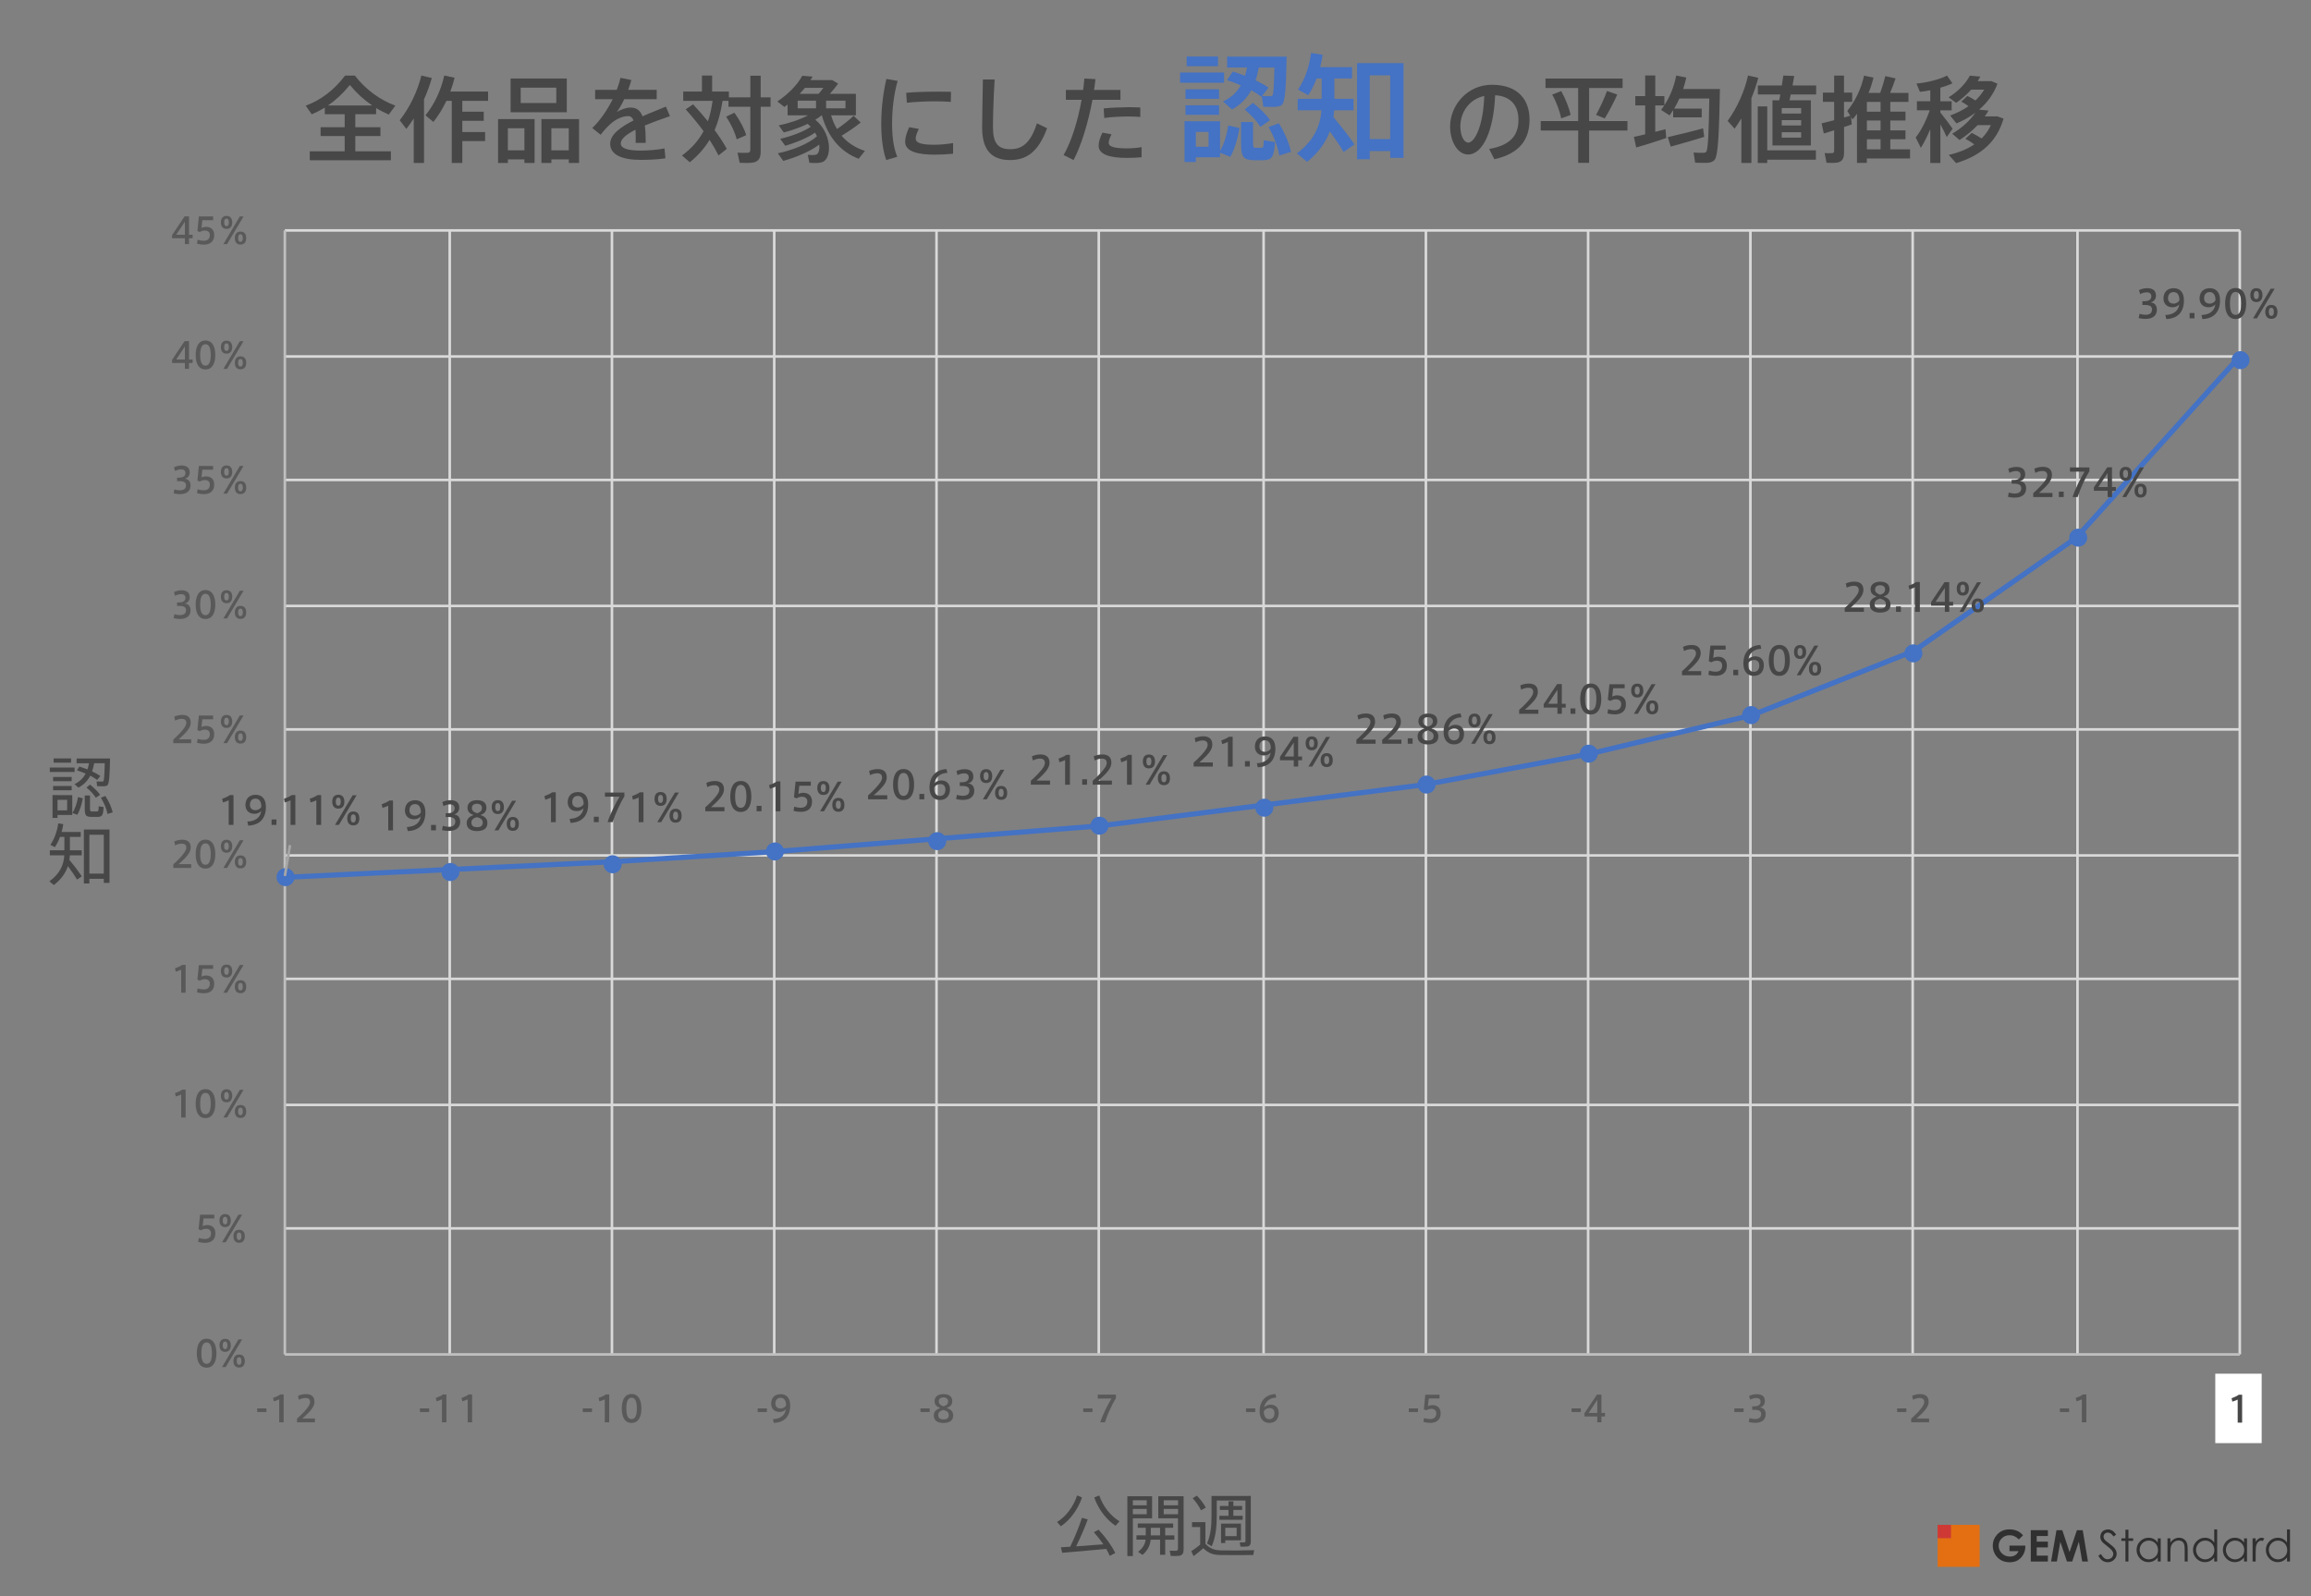 <?xml version="1.0" encoding="utf-8"?>
<!-- Generator: Adobe Illustrator 24.0.2, SVG Export Plug-In . SVG Version: 6.00 Build 0)  -->
<svg version="1.1" id="レイヤー_1" xmlns="http://www.w3.org/2000/svg" xmlns:xlink="http://www.w3.org/1999/xlink" x="0px"
	 y="0px" viewBox="0 0 550 380" style="enable-background:new 0 0 550 380;" xml:space="preserve">
<rect x="0" y="0" width="550" height="380" fill="#808080" stroke="none"/>
<style type="text/css">
	.st0{fill:#474747;}
	.st1{fill:#4472C4;}
	.st2{clip-path:url(#SVGID_2_);fill:none;stroke:#D9D9D9;stroke-width:0.613;stroke-linejoin:round;stroke-miterlimit:10;}
	.st3{clip-path:url(#SVGID_4_);fill:none;stroke:#D9D9D9;stroke-width:0.613;stroke-linejoin:round;stroke-miterlimit:10;}
	.st4{clip-path:url(#SVGID_6_);fill:none;stroke:#BFBFBF;stroke-width:0.613;stroke-linejoin:round;stroke-miterlimit:10;}
	.st5{clip-path:url(#SVGID_8_);fill:none;stroke:#BFBFBF;stroke-width:0.613;stroke-linejoin:round;stroke-miterlimit:10;}
	
		.st6{clip-path:url(#SVGID_10_);fill:none;stroke:#4472C4;stroke-width:1.225;stroke-linecap:round;stroke-linejoin:round;stroke-miterlimit:10;}
	.st7{clip-path:url(#SVGID_12_);fill:#4472C4;}
	.st8{clip-path:url(#SVGID_12_);fill:none;stroke:#4472C4;stroke-width:0.613;stroke-linejoin:round;stroke-miterlimit:10;}
	.st9{clip-path:url(#SVGID_14_);fill:none;stroke:#A6A6A6;stroke-width:0.613;stroke-linejoin:round;stroke-miterlimit:10;}
	.st10{clip-path:url(#SVGID_16_);}
	.st11{clip-path:url(#SVGID_18_);}
	.st12{clip-path:url(#SVGID_20_);}
	.st13{clip-path:url(#SVGID_22_);}
	.st14{clip-path:url(#SVGID_24_);}
	.st15{clip-path:url(#SVGID_26_);}
	.st16{clip-path:url(#SVGID_28_);}
	.st17{clip-path:url(#SVGID_30_);}
	.st18{clip-path:url(#SVGID_32_);}
	.st19{clip-path:url(#SVGID_34_);}
	.st20{clip-path:url(#SVGID_36_);}
	.st21{clip-path:url(#SVGID_38_);}
	.st22{clip-path:url(#SVGID_40_);}
	.st23{clip-path:url(#SVGID_42_);}
	.st24{clip-path:url(#SVGID_44_);}
	.st25{clip-path:url(#SVGID_46_);}
	.st26{clip-path:url(#SVGID_48_);}
	.st27{clip-path:url(#SVGID_50_);}
	.st28{clip-path:url(#SVGID_52_);}
	.st29{clip-path:url(#SVGID_54_);}
	.st30{clip-path:url(#SVGID_56_);}
	.st31{clip-path:url(#SVGID_58_);}
	.st32{clip-path:url(#SVGID_60_);}
	.st33{clip-path:url(#SVGID_62_);}
	.st34{clip-path:url(#SVGID_64_);}
	.st35{clip-path:url(#SVGID_66_);}
	.st36{clip-path:url(#SVGID_68_);}
	.st37{clip-path:url(#SVGID_70_);}
	.st38{fill:#595959;}
	.st39{clip-path:url(#SVGID_72_);}
	.st40{clip-path:url(#SVGID_74_);}
	.st41{clip-path:url(#SVGID_76_);}
	.st42{clip-path:url(#SVGID_78_);}
	.st43{clip-path:url(#SVGID_80_);}
	.st44{clip-path:url(#SVGID_82_);}
	.st45{clip-path:url(#SVGID_84_);}
	.st46{clip-path:url(#SVGID_86_);}
	.st47{clip-path:url(#SVGID_88_);}
	.st48{clip-path:url(#SVGID_90_);}
	.st49{clip-path:url(#SVGID_92_);}
	.st50{clip-path:url(#SVGID_94_);}
	.st51{clip-path:url(#SVGID_96_);}
	.st52{clip-path:url(#SVGID_98_);}
	.st53{clip-path:url(#SVGID_100_);}
	.st54{clip-path:url(#SVGID_102_);}
	.st55{clip-path:url(#SVGID_104_);}
	.st56{clip-path:url(#SVGID_106_);}
	.st57{clip-path:url(#SVGID_108_);}
	.st58{clip-path:url(#SVGID_110_);}
	.st59{clip-path:url(#SVGID_112_);}
	.st60{clip-path:url(#SVGID_114_);}
	.st61{clip-path:url(#SVGID_116_);}
	.st62{clip-path:url(#SVGID_118_);}
	.st63{clip-path:url(#SVGID_120_);}
	.st64{clip-path:url(#SVGID_122_);}
	.st65{clip-path:url(#SVGID_124_);}
	.st66{clip-path:url(#SVGID_126_);}
	.st67{clip-path:url(#SVGID_128_);}
	.st68{clip-path:url(#SVGID_130_);}
	.st69{clip-path:url(#SVGID_132_);}
	.st70{clip-path:url(#SVGID_134_);}
	.st71{clip-path:url(#SVGID_136_);}
	.st72{clip-path:url(#SVGID_138_);}
	.st73{clip-path:url(#SVGID_140_);}
	.st74{clip-path:url(#SVGID_142_);}
	.st75{clip-path:url(#SVGID_144_);}
	.st76{clip-path:url(#SVGID_146_);}
	.st77{clip-path:url(#SVGID_148_);}
	.st78{clip-path:url(#SVGID_150_);}
	.st79{clip-path:url(#SVGID_152_);}
	.st80{clip-path:url(#SVGID_154_);}
	.st81{clip-path:url(#SVGID_156_);}
	.st82{clip-path:url(#SVGID_158_);}
	.st83{clip-path:url(#SVGID_160_);fill-rule:evenodd;clip-rule:evenodd;fill:#FFFFFF;}
	.st84{clip-path:url(#SVGID_162_);}
	.st85{clip-path:url(#SVGID_164_);}
	.st86{fill:#303030;}
	.st87{fill:#E36F12;}
	.st88{fill:#CE3936;}
</style>
<g>
	<path class="st0" d="M82.03,36.02v-3.63H76.3v-2.11h5.73v-3.09H77.3V25.6c-1.01,0.63-2.04,1.17-3.11,1.61l-1.43-2.06
		c3.36-1.21,6.63-3.54,9.36-7.15h2.33c2.84,3.63,6.2,5.85,9.63,7.15l-1.55,2.13c-1.03-0.45-2.04-0.96-3.02-1.57v1.48h-4.95v3.09
		h5.98v2.11h-5.98v3.63h8.47v2.13H73.72v-2.13H82.03z M88.59,25.11c-1.84-1.23-3.61-2.82-5.33-4.88c-1.68,2.06-3.4,3.65-5.2,4.88
		H88.59z"/>
	<path class="st0" d="M100.91,38.79h-2.44V28.18c-0.54,0.87-1.14,1.7-1.77,2.51l-1.57-2.06c2.4-3.07,4.23-6.88,5.15-10.64l2.49,0.58
		c-0.47,1.68-1.1,3.4-1.86,5.08V38.79z M115.45,31.42v2.17h-5.42v5.2h-2.51V24.01h-1.28c-0.85,1.79-1.88,3.49-3.09,5.02l-1.9-1.57
		c2.2-2.71,3.72-6.05,4.48-9.48l2.46,0.52c-0.27,1.1-0.6,2.22-1.01,3.29h8.98v2.22h-6.14v2.58h5.11v2.17h-5.11v2.67H115.45z"/>
	<path class="st0" d="M120.87,37.94v0.85h-2.33V28.35h8.69v10.44h-2.42v-0.85H120.87z M124.81,35.79v-5.26h-3.94v5.26H124.81z
		 M134.89,18.68v8.04h-13.37v-8.04H134.89z M123.92,24.52h8.47v-3.65h-8.47V24.52z M131.22,37.94v0.85h-2.37V28.35h8.96v10.44h-2.44
		v-0.85H131.22z M135.36,35.79v-5.26h-4.14v5.26H135.36z"/>
	<path class="st0" d="M159.44,27.66c-1.77,0.6-3.96,1.37-5.98,2.22c0.16,1.12,0.22,2.51,0.22,4.14h-2.4
		c0.02-0.4,0.02-0.76,0.02-1.12c0-0.76-0.02-1.43-0.07-2.02c-2.02,1.03-3.49,2.15-3.49,3.25c0,1.14,1.52,1.72,4.7,1.72
		c1.61,0,4.19-0.18,5.71-0.52l0.22,2.35c-1.61,0.29-4.12,0.38-5.91,0.38c-4.55,0-7.24-1.28-7.24-3.83c0-2.22,2.53-4.03,5.56-5.56
		c-0.29-0.72-0.72-1.03-1.21-1.03c-1.43,0-2.96,0.67-4.37,1.95c-0.52,0.45-1.57,1.59-2.26,2.49l-1.99-1.61
		c1.81-1.68,3.56-4.23,4.86-6.85h-4.17v-2.24h5.15c0.38-0.99,0.69-1.95,0.87-2.85l2.6,0.52c-0.22,0.81-0.47,1.59-0.76,2.33h6.79
		v2.24h-7.73c-0.58,1.25-1.21,2.31-1.75,3.02c1.08-0.6,2.19-1.03,3.29-1.03c1.37,0,2.26,0.65,2.82,2.08
		c2.02-0.9,4.05-1.66,5.56-2.31L159.44,27.66z"/>
	<path class="st0" d="M164.95,24.84c1.3,1.39,2.46,2.73,3.52,4.03c0.52-1.46,0.87-3.07,1.12-4.86h-6.99v-2.22h4.46v-3.81h2.42v3.81
		h3.99v1.39h5.11v-5.15h2.46v5.15h2.35v2.24h-2.35v10.6c0,1.59-0.45,2.46-1.93,2.69c-0.65,0.11-2.06,0.11-3.07,0.04
		c-0.18-0.9-0.34-1.66-0.52-2.4c0.85,0.04,1.97,0.07,2.4,0.02c0.52-0.04,0.65-0.29,0.65-0.78V25.42h-5.2v-1.41h-1.41
		c-0.4,2.62-1.01,4.91-1.88,6.97c1.14,1.55,2.11,3.02,2.89,4.46L171,37c-0.6-1.19-1.3-2.42-2.13-3.7c-1.19,1.97-2.73,3.72-4.7,5.33
		c-0.69-0.6-1.28-1.1-1.86-1.61c2.31-1.72,3.96-3.58,5.13-5.8c-1.23-1.68-2.67-3.43-4.26-5.2L164.95,24.84z M174.79,26.83
		c1.37,1.95,2.31,3.74,2.8,5.35l-2.26,0.99c-0.43-1.68-1.28-3.52-2.51-5.4L174.79,26.83z"/>
	<path class="st0" d="M186.41,38.3l-1.3-1.81c3.34-0.69,7.26-2.19,9.32-4.05c-0.13-0.29-0.27-0.58-0.45-0.87
		c-1.95,1.37-4.75,2.44-7.1,3.14l-1.19-1.66c2.44-0.56,5.47-1.64,7.26-2.87c-0.22-0.25-0.47-0.47-0.74-0.69
		c-1.81,0.87-3.83,1.57-5.67,2.04l-1.21-1.68c2.31-0.47,4.95-1.32,6.99-2.4h-4.88v-2.55c-0.25,0.2-0.49,0.38-0.76,0.56l-1.68-1.3
		c2.46-1.66,4.75-3.9,5.94-6.12l2.46,0.2c-0.16,0.27-0.34,0.56-0.52,0.83h4.1h0.45h0.63l1.41,0.83c-0.54,0.76-1.23,1.61-1.97,2.44
		h6.2v5.11h-5.91c0.36,1.23,0.83,2.31,1.41,3.27c1.57-1.1,3.07-2.26,3.94-3.16l1.7,1.61c-1.12,0.92-2.78,2.06-4.55,3.14
		c1.46,1.72,3.34,2.89,5.56,3.61l-1.5,1.88c-4.23-1.66-7.23-4.95-8.76-10.35h-0.04c-0.47,0.36-0.96,0.72-1.52,1.05
		c3.74,3.02,4.05,8.58,2.02,9.92c-0.36,0.22-0.81,0.31-1.25,0.36c-0.52,0.04-1.52,0.04-2.17-0.02l-0.38-1.9
		c0.47,0.07,1.3,0.07,1.64,0.02c0.22-0.02,0.47-0.09,0.6-0.22c0.43-0.43,0.6-1.25,0.49-2.24C192.64,36.15,189.35,37.49,186.41,38.3z
		 M189.84,25.78h4.37v-1.81h-4.37V25.78z M194.84,22.33c0.36-0.43,0.76-0.92,1.1-1.41h-4.37c-0.4,0.47-0.81,0.94-1.25,1.41H194.84z
		 M201.22,25.78v-1.81h-4.61v1.81H201.22z"/>
	<path class="st0" d="M209.73,29.39c0-3.65,0.49-7.5,1.23-10.6l2.67,0.47c-0.85,2.96-1.32,6.59-1.32,10.1
		c0,3.07,0.31,5.73,1.23,7.97l-2.62,0.76c-0.85-2.4-1.19-5.35-1.19-8.69V29.39z M226.82,36.6c-1.43,0.13-3.05,0.22-4.37,0.22
		c-4.01,0-7.03-0.74-7.03-3.05c0-0.9,0.29-2.02,0.96-3.49l2.29,0.4c-0.49,1.05-0.74,1.72-0.74,2.28c0,1.14,1.52,1.5,4.48,1.5
		c1.39,0,2.96-0.16,4.41-0.4V36.6z M223.15,21.81c1.1,0,2.26,0.02,3.18,0.04l-0.04,2.4c-1.12-0.09-2.49-0.13-3.85-0.13
		c-2.2,0-4.66,0.13-6.61,0.34l-0.16-2.37c2.15-0.2,4.95-0.27,7.46-0.27H223.15z"/>
	<path class="st0" d="M236.72,18.92c-0.31,4.79-0.4,9.27-0.4,11.38c0,3.83,1.23,5.22,4.12,5.22c2.8,0,4.82-1.43,6.34-6.16l2.42,1.17
		c-2.17,5.89-5.08,7.57-8.83,7.57c-4.59,0-6.63-2.62-6.63-7.73c0-2.13,0.11-6.65,0.18-11.45H236.72z"/>
	<path class="st0" d="M257.78,21.41c0.11-0.92,0.22-1.84,0.29-2.71l2.64,0.13c-0.09,0.85-0.2,1.7-0.34,2.58h6.29v2.35H260
		c-0.99,5.31-2.62,10.8-4.5,14.34l-2.37-1.19c1.88-3.23,3.43-8.29,4.28-13.15h-3.74v-2.35H257.78z M264.54,31.98
		c-0.45,0.85-0.67,1.48-0.67,2.04c0,0.99,1.64,1.3,4.37,1.3c1.08,0,2.28-0.09,3.45-0.29v2.4c-1.17,0.11-2.31,0.16-3.43,0.16
		c-4.08,0-6.79-0.78-6.79-2.91c0-0.85,0.29-1.84,0.9-3.11L264.54,31.98z M271.38,27.84c-0.85-0.09-1.93-0.11-3.05-0.11
		c-1.81,0.02-3.92,0.11-5.53,0.36l-0.13-2.28c1.66-0.18,3.99-0.27,5.89-0.29c1.05,0,2.04,0.02,2.82,0.07V27.84z"/>
	<path class="st1" d="M291.32,17.26v2.44h-10.47v-2.44H291.32z M294.99,30.47c-0.39,2.35-1.18,5.18-2.18,6.86l-2.44-0.98v1.09h-5.77
		v1.12h-2.69v-9.69h1.32h1.37h5.77v7.08c0.95-1.6,1.65-4.03,1.96-6.08L294.99,30.47z M290.12,21.26v2.27h-7.98v-2.27H290.12z
		 M290.12,25.07v2.27h-7.98v-2.27H290.12z M289.87,13.45v2.3h-7.45v-2.3H289.87z M287.63,34.92V31.4h-3.02v3.53H287.63z
		 M293.39,17.03c1.01,0.31,1.99,0.64,2.91,1.01c0.2-0.64,0.36-1.32,0.48-1.96h-4.73v-2.6h11.28h1.2h1.68
		c-0.14,7.17-0.31,10.86-1.2,11.54c-0.39,0.28-0.98,0.39-1.76,0.42c-0.56,0.03-1.88,0-2.58-0.03l-0.36-2.49l-0.11,0.11
		c-0.7-0.53-1.51-1.06-2.41-1.54c-1.01,1.82-2.44,3.42-4.59,4.56l-2.13-1.9c2.02-0.92,3.36-2.3,4.23-3.84
		c-1.01-0.45-2.1-0.87-3.28-1.23L293.39,17.03z M298.21,29.04V34c0,1.01,0.08,1.18,0.56,1.18c0.36,0,1.01,0,1.43,0
		c0.48,0,0.53-0.14,0.56-1.79l2.69,0.42c-0.28,3.81-0.76,4.28-3.02,4.34c-0.59,0-1.48,0-1.96,0c-2.6-0.08-3.11-0.76-3.11-4.14v-4.96
		H298.21z M298.18,24.48c1.79,1.43,3.14,2.77,4.09,4.12l-2.32,1.6c-0.84-1.37-2.1-2.74-3.72-4.14L298.18,24.48z M301.91,20.87
		l-1.57,1.99c0.62,0.03,1.6,0.06,2.04,0.03c0.2,0,0.34-0.03,0.42-0.11c0.28-0.28,0.42-2.41,0.5-6.69h-3.72
		c-0.2,1.04-0.42,2.04-0.76,3.05C299.97,19.66,301.01,20.25,301.91,20.87z M304.37,29.35c1.48,2.46,2.44,4.73,2.88,6.8l-2.8,0.87
		c-0.34-2.07-1.18-4.37-2.55-6.78L304.37,29.35z"/>
	<path class="st1" d="M322.35,34.39l-2.58,1.79c-0.9-1.51-1.99-3.14-3.28-4.9c-0.98,2.58-2.66,5.04-5.4,7.25l-2.44-2.02
		c4.06-3.02,5.57-6.52,5.85-10.25h-5.66v-2.74h5.71v-4.84h-1.2c-0.53,1.4-1.18,2.72-1.99,3.98l-2.44-1.32
		c1.71-2.58,2.69-5.52,3.11-8.74l2.74,0.45c-0.14,1.01-0.34,1.99-0.59,2.94h7.59v2.69h-4.2v4.84h4.56v2.74h-4.62
		c-0.03,0.56-0.08,1.09-0.17,1.62C319.43,30.36,321.06,32.46,322.35,34.39z M325.99,35.96v1.96h-3.02V15.04h11.06v22.54h-3.16v-1.62
		H325.99z M330.86,33.1V17.93h-4.87V33.1H330.86z"/>
	<path class="st0" d="M345.11,30.17c0-5.11,4.1-9.99,9.95-9.99c6.45,0,8.96,3.81,8.96,8.29c0,4.3-1.93,8.02-8.38,9.43l-1.23-2.44
		c5.49-0.94,6.97-3.61,6.97-6.94s-1.77-5.62-5.55-5.85c-0.34,8.4-2.91,14.11-6.45,14.11c-2.53,0-4.26-3.2-4.26-6.59V30.17z
		 M347.55,30.12c0,2.15,0.85,3.83,1.88,3.83c1.52,0,3.58-3.94,3.81-11.11C349.65,23.63,347.55,26.72,347.55,30.12z"/>
	<path class="st0" d="M375.59,28.83v-7.88h-7.77V18.7h18.35v2.24h-7.97v7.88h9.12v2.26h-9.12v7.68h-2.6v-7.68h-8.92v-2.26H375.59z
		 M371.56,21.68c1.08,1.93,1.88,4.08,2.24,5.67c-2.15,0.78-2.19,0.81-2.24,0.83c-0.34-1.64-1.12-3.85-2.15-5.67L371.56,21.68z
		 M384.89,22.51c-0.72,1.64-1.81,3.79-2.98,5.69l-2.06-0.85c1.08-1.95,2.06-4.17,2.6-5.69L384.89,22.51z"/>
	<path class="st0" d="M391.54,31.98v-6.88h-2.35v-2.22h2.35v-4.91h2.4v4.91h2.17v2.17c1.39-2.11,2.33-4.55,2.82-7.06l2.4,0.47
		c-0.2,0.94-0.47,1.84-0.76,2.73h6.27h0.99h1.5c-0.2,10.06-0.38,15.99-1.32,16.93c-0.43,0.43-0.99,0.63-1.84,0.65
		c-0.63,0.02-1.93-0.02-2.73-0.04l-0.38-2.42c0.69,0.07,1.86,0.09,2.4,0.07c0.27-0.02,0.47-0.09,0.6-0.22
		c0.45-0.52,0.63-4.75,0.74-12.7h-7.12c-0.36,0.83-0.78,1.64-1.25,2.4h6.56v2.08h-6.79v-1.72c-0.27,0.43-0.56,0.85-0.85,1.25
		l-2.02-1.3c0.27-0.36,0.52-0.72,0.76-1.08h-2.15v6.29c0.87-0.2,1.72-0.43,2.44-0.63l0.18,2.11c-2.11,0.72-5.29,1.73-7.15,2.24
		l-0.56-2.53C389.55,32.45,390.51,32.23,391.54,31.98z M405.32,30.55l0.27,2.04c-2.35,0.74-5.91,1.75-7.97,2.31l-0.69-2.26
		C398.93,32.19,402.87,31.24,405.32,30.55z"/>
	<path class="st0" d="M416.83,38.79h-2.4V28.2c-0.51,0.85-1.05,1.66-1.61,2.44l-1.66-1.86c2.29-3.14,4.01-7.01,4.86-10.8l2.44,0.54
		c-0.43,1.61-0.96,3.25-1.64,4.84V38.79z M432.17,35.79v2.22h-11.58v0.78h-2.26V25.33h2.26v10.46H432.17z M423.44,23.88
		c0.09-0.43,0.18-0.9,0.27-1.39h-5.35v-2.15h5.71c0.13-0.83,0.25-1.66,0.34-2.35l2.6,0.09c-0.11,0.69-0.25,1.48-0.4,2.26h5.62v2.15
		h-6.05c-0.09,0.49-0.2,0.96-0.29,1.39h5.08v10.75h-9.14V23.88H423.44z M424.04,27.03h4.62v-1.3h-4.62V27.03z M424.04,29.88h4.62
		V28.6h-4.62V29.88z M424.04,32.77h4.62v-1.3h-4.62V32.77z"/>
	<path class="st0" d="M438.87,30.24v6.05c0,1.41-0.38,2.19-1.66,2.42c-0.54,0.09-1.66,0.09-2.51,0.04l-0.45-2.31
		c0.61,0.04,1.43,0.04,1.75,0.02c0.4-0.02,0.51-0.22,0.51-0.58v-4.86c-0.92,0.29-1.79,0.56-2.46,0.76l-0.52-2.42
		c0.76-0.18,1.84-0.45,2.98-0.74v-4.37h-2.67v-2.2h2.67v-4.05h2.35v4.05h1.95v2.2h-1.95v3.72c0.54-0.13,1.05-0.29,1.5-0.43
		l-0.72-1.12c1.95-2.44,3.32-5.33,3.99-8.42l2.26,0.49c-0.31,1.23-0.69,2.44-1.19,3.63h2.78c0.51-1.43,0.96-2.93,1.21-4.01
		l2.44,0.56c-0.34,1.01-0.78,2.24-1.3,3.45h4.37v2.13h-4.32v2.33h3.61v2.11h-3.61v2.35h3.61v2.11h-3.61v2.4h4.7v2.17h-10.28v1.05
		h-2.35V27.08c-0.34,0.47-0.67,0.92-1.05,1.34l-0.36-0.58l0.16,1.77C440.15,29.81,439.54,30.01,438.87,30.24z M444.31,26.59h3.25
		v-2.33h-3.25V26.59z M444.31,31.04h3.25v-2.35h-3.25V31.04z M447.56,35.55v-2.4h-3.25v2.4H447.56z"/>
	<path class="st0" d="M464.7,30.64l-1.39,1.99c-0.36-0.83-0.92-1.93-1.52-3.02v9.18h-2.4v-8.04c-0.69,1.66-1.48,3.23-2.24,4.44
		l-1.23-2.46c1.23-1.5,2.53-4.1,3.34-6.47h-3.05V24.1h3.18v-2.62c-0.85,0.18-1.7,0.31-2.46,0.38l-0.83-1.97
		c2.44-0.2,5.62-1.01,7.28-1.9l1.28,1.84c-0.76,0.38-1.77,0.74-2.87,1.05v3.23h2.69v2.15h-2.69v0.52
		C462.86,28.13,464.03,29.65,464.7,30.64z M469.25,31.63c0.92,0.45,1.68,0.9,2.35,1.34c0.92-0.92,1.66-1.97,2.22-3.18h-3.16
		c-1.25,1.3-2.71,2.51-4.3,3.54l-1.75-1.5c2.26-1.32,4.28-3.18,5.51-5c-1.34,1.01-2.84,1.86-4.5,2.55l-1.5-1.88
		c1.59-0.58,3.07-1.32,4.37-2.22c-0.49-0.38-1.08-0.74-1.73-1.1l1.48-1.34c0.72,0.36,1.34,0.72,1.9,1.08
		c0.83-0.78,1.52-1.66,2.08-2.58h-3.09c-1.03,1.14-2.24,2.22-3.58,3.14l-1.79-1.32c2.24-1.37,4.1-3.32,5.06-5.15l2.49,0.22
		c-0.2,0.36-0.4,0.72-0.63,1.08h2.44h0.47h0.36l1.43,0.63c-0.9,2.42-2.4,4.48-4.35,6.16c2.11,0.2,2.15,0.22,2.22,0.22
		c-0.27,0.47-0.56,0.94-0.9,1.39h2.15h0.47h0.38l1.48,0.52c-1.59,5.53-5.4,8.83-11.29,10.6l-1.75-1.95c2.4-0.56,4.43-1.39,6.07-2.51
		c-0.58-0.45-1.3-0.9-2.11-1.34C469.2,31.71,469.22,31.67,469.25,31.63z"/>
</g>
<g>
	<g>
		<defs>
			<polygon id="SVGID_1_" points="35,345.39 544.39,345.39 544.39,44.75 35,44.75 35,345.39 			"/>
		</defs>
		<clipPath id="SVGID_2_">
			<use xlink:href="#SVGID_1_"  style="overflow:visible;"/>
		</clipPath>
		<path class="st2" d="M67.79,292.42h465.25 M67.79,263.03h465.25 M67.79,233.03h465.25 M67.79,203.64h465.25 M67.79,173.64h465.25
			 M67.79,144.25h465.25 M67.79,114.25h465.25 M67.79,84.86h465.25 M67.79,54.85h465.25"/>
	</g>
	<g>
		<defs>
			<polygon id="SVGID_3_" points="35,345.39 544.39,345.39 544.39,44.75 35,44.75 35,345.39 			"/>
		</defs>
		<clipPath id="SVGID_4_">
			<use xlink:href="#SVGID_3_"  style="overflow:visible;"/>
		</clipPath>
		<path class="st3" d="M107.03,54.85v267.57 M145.64,54.85v267.57 M184.26,54.85v267.57 M222.88,54.85v267.57 M261.5,54.85v267.57
			 M300.73,54.85v267.57 M339.35,54.85v267.57 M377.96,54.85v267.57 M416.58,54.85v267.57 M455.2,54.85v267.57 M494.43,54.85v267.57
			 M533.05,54.85v267.57"/>
	</g>
	<g>
		<defs>
			<polygon id="SVGID_5_" points="35,345.39 544.39,345.39 544.39,44.75 35,44.75 35,345.39 			"/>
		</defs>
		<clipPath id="SVGID_6_">
			<use xlink:href="#SVGID_5_"  style="overflow:visible;"/>
		</clipPath>
		<line class="st4" x1="67.79" y1="322.43" x2="67.79" y2="54.85"/>
	</g>
	<g>
		<defs>
			<polygon id="SVGID_7_" points="35,345.39 544.39,345.39 544.39,44.75 35,44.75 35,345.39 			"/>
		</defs>
		<clipPath id="SVGID_8_">
			<use xlink:href="#SVGID_7_"  style="overflow:visible;"/>
		</clipPath>
		<line class="st5" x1="67.79" y1="322.43" x2="533.05" y2="322.43"/>
	</g>
	<g>
		<defs>
			<polygon id="SVGID_9_" points="67.49,322.73 533.35,322.73 533.35,54.55 67.49,54.55 67.49,322.73 			"/>
		</defs>
		<clipPath id="SVGID_10_">
			<use xlink:href="#SVGID_9_"  style="overflow:visible;"/>
		</clipPath>
		<polyline class="st6" points="68.1,208.85 106.72,207.01 145.34,205.17 184.57,202.72 223.19,199.66 261.8,196.6 300.42,191.7 
			339.04,186.8 378.27,179.46 416.89,170.27 455.5,154.96 494.12,128.02 532.74,85.16 		"/>
	</g>
	<g>
		<defs>
			<polygon id="SVGID_11_" points="35,345.39 544.39,345.39 544.39,44.75 35,44.75 35,345.39 			"/>
		</defs>
		<clipPath id="SVGID_12_">
			<use xlink:href="#SVGID_11_"  style="overflow:visible;"/>
		</clipPath>
		<path class="st7" d="M69.8,208.81c0,1.01-0.82,1.84-1.84,1.84c-1.02,0-1.84-0.82-1.84-1.84c0-1.01,0.82-1.84,1.84-1.84
			C68.98,206.98,69.8,207.8,69.8,208.81L69.8,208.81z"/>
		<path class="st8" d="M69.8,208.81c0,1.01-0.82,1.84-1.84,1.84c-1.02,0-1.84-0.82-1.84-1.84c0-1.01,0.82-1.84,1.84-1.84
			C68.98,206.98,69.8,207.8,69.8,208.81L69.8,208.81z"/>
		<path class="st7" d="M109.03,207.59c0,1.01-0.82,1.84-1.84,1.84c-1.02,0-1.84-0.82-1.84-1.84s0.82-1.84,1.84-1.84
			C108.21,205.75,109.03,206.57,109.03,207.59L109.03,207.59z"/>
		<path class="st8" d="M109.03,207.59c0,1.01-0.82,1.84-1.84,1.84c-1.02,0-1.84-0.82-1.84-1.84s0.82-1.84,1.84-1.84
			C108.21,205.75,109.03,206.57,109.03,207.59L109.03,207.59z"/>
		<path class="st7" d="M147.65,205.75c0,1.01-0.82,1.84-1.84,1.84s-1.84-0.82-1.84-1.84c0-1.01,0.82-1.84,1.84-1.84
			S147.65,204.74,147.65,205.75L147.65,205.75z"/>
		<path class="st8" d="M147.65,205.75c0,1.01-0.82,1.84-1.84,1.84s-1.84-0.82-1.84-1.84c0-1.01,0.82-1.84,1.84-1.84
			S147.65,204.74,147.65,205.75L147.65,205.75z"/>
		<path class="st7" d="M186.27,202.69c0,1.01-0.82,1.84-1.84,1.84c-1.02,0-1.84-0.82-1.84-1.84s0.82-1.84,1.84-1.84
			C185.45,200.85,186.27,201.68,186.27,202.69L186.27,202.69z"/>
		<path class="st8" d="M186.27,202.69c0,1.01-0.82,1.84-1.84,1.84c-1.02,0-1.84-0.82-1.84-1.84s0.82-1.84,1.84-1.84
			C185.45,200.85,186.27,201.68,186.27,202.69L186.27,202.69z"/>
		<path class="st7" d="M224.89,200.24c0,1.01-0.82,1.84-1.84,1.84c-1.02,0-1.84-0.82-1.84-1.84c0-1.01,0.82-1.84,1.84-1.84
			C224.06,198.4,224.89,199.23,224.89,200.24L224.89,200.24z"/>
		<path class="st8" d="M224.89,200.24c0,1.01-0.82,1.84-1.84,1.84c-1.02,0-1.84-0.82-1.84-1.84c0-1.01,0.82-1.84,1.84-1.84
			C224.06,198.4,224.89,199.23,224.89,200.24L224.89,200.24z"/>
		<path class="st7" d="M263.5,196.57c0,1.01-0.82,1.84-1.84,1.84s-1.84-0.82-1.84-1.84c0-1.01,0.82-1.84,1.84-1.84
			S263.5,195.55,263.5,196.57L263.5,196.57z"/>
		<path class="st8" d="M263.5,196.57c0,1.01-0.82,1.84-1.84,1.84s-1.84-0.82-1.84-1.84c0-1.01,0.82-1.84,1.84-1.84
			S263.5,195.55,263.5,196.57L263.5,196.57z"/>
		<path class="st7" d="M302.74,192.28c0,1.01-0.82,1.84-1.84,1.84s-1.84-0.82-1.84-1.84s0.82-1.84,1.84-1.84
			S302.74,191.27,302.74,192.28L302.74,192.28z"/>
		<path class="st8" d="M302.74,192.28c0,1.01-0.82,1.84-1.84,1.84s-1.84-0.82-1.84-1.84s0.82-1.84,1.84-1.84
			S302.74,191.27,302.74,192.28L302.74,192.28z"/>
		<path class="st7" d="M341.35,186.77c0,1.01-0.82,1.84-1.84,1.84c-1.02,0-1.84-0.82-1.84-1.84c0-1.01,0.82-1.84,1.84-1.84
			C340.53,184.93,341.35,185.76,341.35,186.77L341.35,186.77z"/>
		<path class="st8" d="M341.35,186.77c0,1.01-0.82,1.84-1.84,1.84c-1.02,0-1.84-0.82-1.84-1.84c0-1.01,0.82-1.84,1.84-1.84
			C340.53,184.93,341.35,185.76,341.35,186.77L341.35,186.77z"/>
		<path class="st7" d="M379.97,179.42c0,1.01-0.82,1.84-1.84,1.84c-1.02,0-1.84-0.82-1.84-1.84s0.82-1.84,1.84-1.84
			C379.15,177.59,379.97,178.41,379.97,179.42L379.97,179.42z"/>
		<path class="st8" d="M379.97,179.42c0,1.01-0.82,1.84-1.84,1.84c-1.02,0-1.84-0.82-1.84-1.84s0.82-1.84,1.84-1.84
			C379.15,177.59,379.97,178.41,379.97,179.42L379.97,179.42z"/>
		<path class="st7" d="M418.59,170.24c0,1.01-0.82,1.84-1.84,1.84c-1.02,0-1.84-0.82-1.84-1.84c0-1.01,0.82-1.84,1.84-1.84
			C417.77,168.4,418.59,169.22,418.59,170.24L418.59,170.24z"/>
		<path class="st8" d="M418.59,170.24c0,1.01-0.82,1.84-1.84,1.84c-1.02,0-1.84-0.82-1.84-1.84c0-1.01,0.82-1.84,1.84-1.84
			C417.77,168.4,418.59,169.22,418.59,170.24L418.59,170.24z"/>
		<path class="st7" d="M457.21,155.54c0,1.01-0.82,1.84-1.84,1.84c-1.02,0-1.84-0.82-1.84-1.84c0-1.01,0.82-1.84,1.84-1.84
			C456.38,153.71,457.21,154.53,457.21,155.54L457.21,155.54z"/>
		<path class="st8" d="M457.21,155.54c0,1.01-0.82,1.84-1.84,1.84c-1.02,0-1.84-0.82-1.84-1.84c0-1.01,0.82-1.84,1.84-1.84
			C456.38,153.71,457.21,154.53,457.21,155.54L457.21,155.54z"/>
		<path class="st7" d="M496.44,127.99c0,1.01-0.82,1.84-1.84,1.84c-1.02,0-1.84-0.82-1.84-1.84c0-1.01,0.82-1.84,1.84-1.84
			C495.61,126.15,496.44,126.98,496.44,127.99L496.44,127.99z"/>
		<path class="st8" d="M496.44,127.99c0,1.01-0.82,1.84-1.84,1.84c-1.02,0-1.84-0.82-1.84-1.84c0-1.01,0.82-1.84,1.84-1.84
			C495.61,126.15,496.44,126.98,496.44,127.99L496.44,127.99z"/>
		<path class="st7" d="M535.06,85.74c0,1.01-0.82,1.84-1.84,1.84c-1.02,0-1.84-0.82-1.84-1.84c0-1.01,0.82-1.84,1.84-1.84
			C534.23,83.9,535.06,84.73,535.06,85.74L535.06,85.74z"/>
		<path class="st8" d="M535.06,85.74c0,1.01-0.82,1.84-1.84,1.84c-1.02,0-1.84-0.82-1.84-1.84c0-1.01,0.82-1.84,1.84-1.84
			C534.23,83.9,535.06,84.73,535.06,85.74L535.06,85.74z"/>
	</g>
	<g>
		<defs>
			<polygon id="SVGID_13_" points="35,345.39 544.39,345.39 544.39,44.75 35,44.75 35,345.39 			"/>
		</defs>
		<clipPath id="SVGID_14_">
			<use xlink:href="#SVGID_13_"  style="overflow:visible;"/>
		</clipPath>
		<line class="st9" x1="67.79" y1="208.54" x2="69.02" y2="201.19"/>
	</g>
	<g>
		<defs>
			<polygon id="SVGID_15_" points="35,345.39 544.39,345.39 544.39,44.75 35,44.75 35,345.39 			"/>
		</defs>
		<clipPath id="SVGID_16_">
			<use xlink:href="#SVGID_15_"  style="overflow:visible;"/>
		</clipPath>
		<g class="st10">
			<defs>
				<rect id="SVGID_17_" x="35" y="44.75" width="509.39" height="300.64"/>
			</defs>
			<clipPath id="SVGID_18_">
				<use xlink:href="#SVGID_17_"  style="overflow:visible;"/>
			</clipPath>
			<g class="st11">
				<path class="st0" d="M53.07,191.03l-0.2-0.87c0.59-0.2,1.43-0.56,1.84-0.89h0.86v7.11h-1.14v-5.87
					C54.11,190.67,53.58,190.88,53.07,191.03z"/>
				<path class="st0" d="M60.57,193.74c-1.53,0-2.16-1.05-2.16-2.1c0-1.12,0.58-2.44,2.43-2.44c1.39,0,2.44,0.84,2.44,2.9
					c0,2.87-1.6,4.35-4.2,4.44l-0.21-0.96c1.89-0.07,3.09-0.95,3.3-2.54C61.87,193.43,61.24,193.74,60.57,193.74L60.57,193.74z
					 M60.81,190.12c-0.9,0-1.33,0.64-1.33,1.47c0,0.71,0.41,1.28,1.33,1.28c0.64,0,1.2-0.39,1.38-0.79
					C62.21,191.13,61.89,190.12,60.81,190.12L60.81,190.12z"/>
				<path class="st0" d="M65.79,196.37h-1.16v-1.29h1.16V196.37z"/>
				<path class="st0" d="M67.79,191.03l-0.2-0.87c0.59-0.2,1.43-0.56,1.84-0.89h0.86v7.11h-1.14v-5.87
					C68.83,190.67,68.3,190.88,67.79,191.03z"/>
				<path class="st0" d="M73.92,191.03l-0.2-0.87c0.59-0.2,1.43-0.56,1.84-0.89h0.87v7.11h-1.14v-5.87
					C74.96,190.67,74.43,190.88,73.92,191.03z"/>
				<path class="st0" d="M80.51,192.5c-1.05,0-1.44-0.76-1.44-1.67c0-0.88,0.39-1.64,1.44-1.64c1.08,0,1.45,0.76,1.45,1.64
					C81.97,191.74,81.59,192.5,80.51,192.5L80.51,192.5z M80.66,196.37h-0.93l4.2-7.05h0.94L80.66,196.37z M80.52,191.79
					c0.42,0,0.58-0.37,0.58-0.96c0-0.57-0.16-0.95-0.59-0.95c-0.43,0-0.6,0.38-0.6,0.95C79.91,191.42,80.08,191.79,80.52,191.79
					L80.52,191.79z M84.08,196.49c-1.05,0-1.44-0.76-1.44-1.66c0-0.89,0.39-1.65,1.44-1.65c1.09,0,1.44,0.76,1.44,1.65
					C85.53,195.73,85.17,196.49,84.08,196.49L84.08,196.49z M84.09,195.79c0.42,0,0.59-0.37,0.59-0.96c0-0.58-0.17-0.96-0.6-0.96
					s-0.6,0.38-0.6,0.96C83.48,195.42,83.65,195.79,84.09,195.79L84.09,195.79z"/>
			</g>
		</g>
	</g>
	<g>
		<defs>
			<polygon id="SVGID_19_" points="35,345.39 544.39,345.39 544.39,44.75 35,44.75 35,345.39 			"/>
		</defs>
		<clipPath id="SVGID_20_">
			<use xlink:href="#SVGID_19_"  style="overflow:visible;"/>
		</clipPath>
		<g class="st12">
			<defs>
				<rect id="SVGID_21_" x="35" y="44.75" width="509.39" height="300.64"/>
			</defs>
			<clipPath id="SVGID_22_">
				<use xlink:href="#SVGID_21_"  style="overflow:visible;"/>
			</clipPath>
			<g class="st13">
				<path class="st0" d="M91.03,192.33l-0.2-0.87c0.59-0.2,1.43-0.56,1.84-0.89h0.86v7.11H92.4v-5.87
					C92.07,191.97,91.54,192.18,91.03,192.33z"/>
				<path class="st0" d="M98.53,195.04c-1.53,0-2.16-1.05-2.16-2.1c0-1.12,0.58-2.44,2.43-2.44c1.39,0,2.44,0.84,2.44,2.9
					c0,2.87-1.6,4.35-4.2,4.44l-0.21-0.96c1.89-0.07,3.09-0.95,3.3-2.54C99.84,194.72,99.2,195.04,98.53,195.04L98.53,195.04z
					 M98.78,191.42c-0.9,0-1.33,0.64-1.33,1.47c0,0.71,0.41,1.28,1.33,1.28c0.64,0,1.2-0.39,1.38-0.79
					C100.18,192.43,99.85,191.42,98.78,191.42L98.78,191.42z"/>
				<path class="st0" d="M103.75,197.67h-1.16v-1.29h1.16V197.67z"/>
				<path class="st0" d="M109.52,195.63c0,1.19-0.79,2.18-2.71,2.18c-0.4,0-1.12-0.07-1.61-0.19l0.19-1.02
					c0.36,0.12,0.98,0.23,1.39,0.23c0.87,0,1.58-0.29,1.58-1.27c0-0.71-0.51-1.07-1.61-1.07h-0.68v-0.89h0.44
					c1.18,0,1.69-0.44,1.69-1.19c0-0.6-0.41-0.93-1.08-0.93c-0.48,0-1.09,0.15-1.58,0.42l-0.27-0.95c0.42-0.24,1.22-0.46,1.9-0.46
					c1.26,0,2.13,0.47,2.13,1.79c0,0.89-0.62,1.49-1.3,1.59C109.01,193.97,109.52,194.59,109.52,195.63z"/>
				<path class="st0" d="M115.76,192.27c0,0.96-0.53,1.45-1.41,1.74c0.95,0.33,1.65,0.8,1.65,1.93c0,1.52-1.28,1.9-2.52,1.9
					c-1.05,0-2.42-0.37-2.42-1.9c0-1.04,0.68-1.57,1.64-1.91c-0.91-0.35-1.44-0.79-1.44-1.76c0-1.25,1.07-1.78,2.26-1.78
					C114.79,190.48,115.76,190.98,115.76,192.27L115.76,192.27z M114.89,195.82c0-0.71-0.53-1.07-1.37-1.3
					c-0.86,0.2-1.33,0.62-1.33,1.32c0,0.85,0.67,1.08,1.33,1.08C114.18,196.93,114.89,196.73,114.89,195.82L114.89,195.82z
					 M114.7,192.32c0-0.55-0.4-0.98-1.19-0.98c-0.74,0-1.2,0.35-1.2,1.03c0,0.63,0.49,0.99,1.21,1.23
					C114.14,193.42,114.7,193.12,114.7,192.32L114.7,192.32z"/>
				<path class="st0" d="M118.47,193.79c-1.05,0-1.44-0.76-1.44-1.67c0-0.88,0.39-1.64,1.44-1.64c1.08,0,1.45,0.76,1.45,1.64
					C119.94,193.03,119.56,193.79,118.47,193.79L118.47,193.79z M118.62,197.67h-0.93l4.2-7.05h0.94L118.62,197.67z M118.48,193.09
					c0.42,0,0.58-0.37,0.58-0.96c0-0.57-0.16-0.95-0.59-0.95c-0.43,0-0.6,0.38-0.6,0.95C117.87,192.72,118.04,193.09,118.48,193.09
					L118.48,193.09z M122.04,197.79c-1.05,0-1.44-0.76-1.44-1.66c0-0.89,0.39-1.65,1.44-1.65c1.09,0,1.44,0.76,1.44,1.65
					C123.5,197.03,123.14,197.79,122.04,197.79L122.04,197.79z M122.05,197.08c0.42,0,0.59-0.37,0.59-0.96
					c0-0.58-0.17-0.96-0.6-0.96s-0.6,0.38-0.6,0.96C121.44,196.72,121.61,197.08,122.05,197.08L122.05,197.08z"/>
			</g>
		</g>
	</g>
	<g>
		<defs>
			<polygon id="SVGID_23_" points="35,345.39 544.39,345.39 544.39,44.75 35,44.75 35,345.39 			"/>
		</defs>
		<clipPath id="SVGID_24_">
			<use xlink:href="#SVGID_23_"  style="overflow:visible;"/>
		</clipPath>
		<g class="st14">
			<defs>
				<rect id="SVGID_25_" x="35" y="44.75" width="509.39" height="300.64"/>
			</defs>
			<clipPath id="SVGID_26_">
				<use xlink:href="#SVGID_25_"  style="overflow:visible;"/>
			</clipPath>
			<g class="st15">
				<path class="st0" d="M129.77,190.38l-0.2-0.87c0.59-0.2,1.43-0.56,1.84-0.89h0.86v7.11h-1.14v-5.87
					C130.81,190.02,130.28,190.23,129.77,190.38z"/>
				<path class="st0" d="M137.27,193.09c-1.53,0-2.16-1.05-2.16-2.1c0-1.12,0.58-2.44,2.43-2.44c1.39,0,2.44,0.84,2.44,2.9
					c0,2.87-1.6,4.35-4.2,4.44l-0.21-0.96c1.89-0.07,3.09-0.95,3.3-2.54C138.58,192.78,137.94,193.09,137.27,193.09L137.27,193.09z
					 M137.52,189.47c-0.9,0-1.33,0.64-1.33,1.47c0,0.71,0.41,1.28,1.33,1.28c0.64,0,1.2-0.39,1.38-0.79
					C138.92,190.48,138.59,189.47,137.52,189.47L137.52,189.47z"/>
				<path class="st0" d="M142.49,195.72h-1.16v-1.29h1.16V195.72z"/>
				<path class="st0" d="M143.97,189.66v-0.99h4.63v0.9c-0.96,1.52-2.23,4.31-2.8,6.15h-1.2c0.52-1.75,1.95-4.6,2.85-6.06H143.97z"
					/>
				<path class="st0" d="M150.63,190.38l-0.2-0.87c0.59-0.2,1.43-0.56,1.84-0.89h0.87v7.11h-1.14v-5.87
					C151.67,190.02,151.13,190.23,150.63,190.38z"/>
				<path class="st0" d="M157.21,191.85c-1.05,0-1.44-0.76-1.44-1.67c0-0.88,0.39-1.64,1.44-1.64c1.08,0,1.45,0.76,1.45,1.64
					C158.67,191.09,158.3,191.85,157.21,191.85L157.21,191.85z M157.36,195.72h-0.93l4.2-7.05h0.94L157.36,195.72z M157.22,191.14
					c0.42,0,0.58-0.37,0.58-0.96c0-0.57-0.16-0.95-0.59-0.95c-0.43,0-0.6,0.38-0.6,0.95C156.61,190.77,156.78,191.14,157.22,191.14
					L157.22,191.14z M160.78,195.84c-1.05,0-1.44-0.76-1.44-1.66c0-0.89,0.39-1.65,1.44-1.65c1.09,0,1.44,0.76,1.44,1.65
					C162.24,195.08,161.88,195.84,160.78,195.84L160.78,195.84z M160.79,195.14c0.42,0,0.59-0.37,0.59-0.96
					c0-0.58-0.17-0.96-0.6-0.96s-0.6,0.38-0.6,0.96C160.18,194.77,160.35,195.14,160.79,195.14L160.79,195.14z"/>
			</g>
		</g>
	</g>
	<g>
		<defs>
			<polygon id="SVGID_27_" points="35,345.39 544.39,345.39 544.39,44.75 35,44.75 35,345.39 			"/>
		</defs>
		<clipPath id="SVGID_28_">
			<use xlink:href="#SVGID_27_"  style="overflow:visible;"/>
		</clipPath>
		<g class="st16">
			<defs>
				<rect id="SVGID_29_" x="35" y="44.75" width="509.39" height="300.64"/>
			</defs>
			<clipPath id="SVGID_30_">
				<use xlink:href="#SVGID_29_"  style="overflow:visible;"/>
			</clipPath>
			<g class="st17">
				<path class="st0" d="M171.19,187.93c0-0.66-0.44-1.01-1.14-1.01c-0.58,0-1.2,0.18-1.72,0.45l-0.23-0.99
					c0.53-0.27,1.34-0.45,2.02-0.45c1.14,0,2.18,0.43,2.18,1.96c0,0.9-0.49,1.73-1.49,2.77c-0.6,0.63-1.16,1.09-1.6,1.49h3.21v0.98
					h-4.57v-0.94c0.53-0.46,1.15-1.02,1.83-1.77C170.67,189.34,171.19,188.61,171.19,187.93L171.19,187.93z"/>
				<path class="st0" d="M178.81,189.62c0,2.08-0.74,3.67-2.51,3.67c-1.78,0-2.5-1.59-2.5-3.67c0-2.11,0.73-3.7,2.5-3.7
					C178.07,185.91,178.81,187.49,178.81,189.62L178.81,189.62z M174.95,189.62c0,2.02,0.55,2.69,1.34,2.69
					c0.79,0,1.35-0.67,1.35-2.7c0-2.06-0.56-2.76-1.35-2.76C175.5,186.85,174.95,187.55,174.95,189.62L174.95,189.62z"/>
				<path class="st0" d="M181.23,193.13h-1.16v-1.29h1.16V193.13z"/>
				<path class="st0" d="M183.23,187.78l-0.2-0.87c0.59-0.2,1.43-0.56,1.84-0.89h0.86v7.11h-1.14v-5.87
					C184.27,187.42,183.74,187.63,183.23,187.78z"/>
				<path class="st0" d="M191.15,188.73c1.16,0,2.11,0.62,2.11,2.12c0,1.69-1.12,2.42-2.66,2.42c-0.48,0-1.25-0.09-1.74-0.24l0.16-1
					c0.44,0.15,1.09,0.26,1.57,0.26c0.79,0,1.55-0.35,1.55-1.45c0-0.85-0.58-1.17-1.27-1.17c-0.49,0-0.95,0.16-1.32,0.39l-0.59-0.27
					l0.38-3.71h3.63v0.96h-2.74l-0.22,1.98C190.36,188.82,190.81,188.73,191.15,188.73z"/>
				<path class="st0" d="M195.95,189.25c-1.05,0-1.44-0.76-1.44-1.67c0-0.88,0.39-1.64,1.44-1.64c1.08,0,1.45,0.76,1.45,1.64
					C197.42,188.49,197.04,189.25,195.95,189.25L195.95,189.25z M196.1,193.13h-0.93l4.2-7.05h0.94L196.1,193.13z M195.96,188.54
					c0.42,0,0.58-0.37,0.58-0.96c0-0.57-0.16-0.95-0.59-0.95c-0.43,0-0.6,0.38-0.6,0.95C195.35,188.17,195.52,188.54,195.96,188.54
					L195.96,188.54z M199.52,193.25c-1.05,0-1.44-0.76-1.44-1.66c0-0.89,0.39-1.65,1.44-1.65c1.09,0,1.44,0.76,1.44,1.65
					C200.98,192.48,200.62,193.25,199.52,193.25L199.52,193.25z M199.53,192.54c0.42,0,0.59-0.37,0.59-0.96
					c0-0.58-0.17-0.96-0.6-0.96s-0.6,0.38-0.6,0.96C198.92,192.17,199.09,192.54,199.53,192.54L199.53,192.54z"/>
			</g>
		</g>
	</g>
	<g>
		<defs>
			<polygon id="SVGID_31_" points="35,345.39 544.39,345.39 544.39,44.75 35,44.75 35,345.39 			"/>
		</defs>
		<clipPath id="SVGID_32_">
			<use xlink:href="#SVGID_31_"  style="overflow:visible;"/>
		</clipPath>
		<g class="st18">
			<defs>
				<rect id="SVGID_33_" x="35" y="44.75" width="509.39" height="300.64"/>
			</defs>
			<clipPath id="SVGID_34_">
				<use xlink:href="#SVGID_33_"  style="overflow:visible;"/>
			</clipPath>
			<g class="st19">
				<path class="st0" d="M209.93,185.09c0-0.66-0.44-1.01-1.14-1.01c-0.58,0-1.2,0.18-1.72,0.45l-0.23-0.99
					c0.53-0.27,1.34-0.45,2.02-0.45c1.14,0,2.18,0.43,2.18,1.96c0,0.9-0.49,1.73-1.49,2.77c-0.6,0.63-1.16,1.09-1.6,1.49h3.21v0.98
					h-4.57v-0.94c0.53-0.46,1.15-1.02,1.83-1.77C209.41,186.5,209.93,185.77,209.93,185.09L209.93,185.09z"/>
				<path class="st0" d="M217.55,186.78c0,2.08-0.74,3.67-2.51,3.67c-1.78,0-2.5-1.59-2.5-3.67c0-2.11,0.73-3.7,2.5-3.7
					C216.81,183.07,217.55,184.66,217.55,186.78L217.55,186.78z M213.69,186.78c0,2.02,0.55,2.69,1.34,2.69
					c0.79,0,1.35-0.67,1.35-2.7c0-2.06-0.56-2.76-1.35-2.76C214.24,184.01,213.69,184.71,213.69,186.78L213.69,186.78z"/>
				<path class="st0" d="M219.97,190.29h-1.16V189h1.16V190.29z"/>
				<path class="st0" d="M223.97,185.79c1.43,0,2.11,0.9,2.11,2.12c0,1.3-0.68,2.54-2.41,2.54c-1.39,0-2.46-0.95-2.46-2.96
					c0-2.57,1.44-4.29,4.05-4.4l0.21,0.9c-1.76,0.06-2.82,1.06-3.12,2.52C222.63,186.15,223.3,185.79,223.97,185.79L223.97,185.79z
					 M223.69,189.49c0.83,0,1.31-0.59,1.31-1.52c0-0.79-0.39-1.31-1.26-1.31c-0.66,0-1.24,0.39-1.44,0.82
					C222.25,188.6,222.72,189.49,223.69,189.49z"/>
				<path class="st0" d="M231.87,188.25c0,1.19-0.79,2.18-2.71,2.18c-0.4,0-1.12-0.07-1.61-0.19l0.19-1.02
					c0.36,0.12,0.98,0.23,1.39,0.23c0.87,0,1.58-0.29,1.58-1.27c0-0.71-0.51-1.07-1.61-1.07h-0.68v-0.89h0.44
					c1.18,0,1.69-0.44,1.69-1.19c0-0.6-0.41-0.93-1.08-0.93c-0.48,0-1.09,0.15-1.58,0.42l-0.27-0.95c0.42-0.24,1.22-0.46,1.9-0.46
					c1.26,0,2.13,0.47,2.13,1.79c0,0.89-0.62,1.49-1.3,1.59C231.37,186.59,231.87,187.21,231.87,188.25z"/>
				<path class="st0" d="M234.69,186.41c-1.05,0-1.44-0.76-1.44-1.67c0-0.88,0.39-1.64,1.44-1.64c1.08,0,1.45,0.76,1.45,1.64
					C236.16,185.65,235.78,186.41,234.69,186.41L234.69,186.41z M234.84,190.29h-0.93l4.2-7.05h0.94L234.84,190.29z M234.7,185.71
					c0.42,0,0.58-0.37,0.58-0.96c0-0.57-0.16-0.95-0.59-0.95c-0.43,0-0.6,0.38-0.6,0.95C234.09,185.34,234.26,185.71,234.7,185.71
					L234.7,185.71z M238.26,190.41c-1.05,0-1.44-0.76-1.44-1.66c0-0.89,0.39-1.65,1.44-1.65c1.09,0,1.44,0.76,1.44,1.65
					C239.72,189.65,239.36,190.41,238.26,190.41L238.26,190.41z M238.27,189.7c0.42,0,0.59-0.37,0.59-0.96
					c0-0.58-0.17-0.96-0.6-0.96s-0.6,0.38-0.6,0.96C237.66,189.33,237.83,189.7,238.27,189.7L238.27,189.7z"/>
			</g>
		</g>
	</g>
	<g>
		<defs>
			<polygon id="SVGID_35_" points="35,345.39 544.39,345.39 544.39,44.75 35,44.75 35,345.39 			"/>
		</defs>
		<clipPath id="SVGID_36_">
			<use xlink:href="#SVGID_35_"  style="overflow:visible;"/>
		</clipPath>
		<g class="st20">
			<defs>
				<rect id="SVGID_37_" x="35" y="44.75" width="509.39" height="300.64"/>
			</defs>
			<clipPath id="SVGID_38_">
				<use xlink:href="#SVGID_37_"  style="overflow:visible;"/>
			</clipPath>
			<g class="st21">
				<path class="st0" d="M248.67,181.6c0-0.66-0.44-1.01-1.14-1.01c-0.58,0-1.2,0.18-1.72,0.45l-0.23-0.99
					c0.53-0.27,1.34-0.45,2.02-0.45c1.14,0,2.18,0.43,2.18,1.96c0,0.9-0.49,1.73-1.49,2.77c-0.6,0.63-1.16,1.09-1.6,1.49h3.21v0.98
					h-4.57v-0.94c0.53-0.46,1.15-1.02,1.83-1.77C248.15,183.02,248.67,182.28,248.67,181.6L248.67,181.6z"/>
				<path class="st0" d="M252.13,181.46l-0.2-0.87c0.59-0.2,1.43-0.56,1.84-0.89h0.86v7.11h-1.14v-5.87
					C253.17,181.1,252.63,181.31,252.13,181.46z"/>
				<path class="st0" d="M258.71,186.8h-1.16v-1.29h1.16V186.8z"/>
				<path class="st0" d="M263.39,181.6c0-0.66-0.44-1.01-1.14-1.01c-0.58,0-1.2,0.18-1.72,0.45l-0.23-0.99
					c0.53-0.27,1.34-0.45,2.02-0.45c1.14,0,2.18,0.43,2.18,1.96c0,0.9-0.49,1.73-1.49,2.77c-0.6,0.63-1.16,1.09-1.6,1.49h3.21v0.98
					h-4.57v-0.94c0.53-0.46,1.15-1.02,1.83-1.77C262.87,183.02,263.39,182.28,263.39,181.6L263.39,181.6z"/>
				<path class="st0" d="M266.85,181.46l-0.2-0.87c0.59-0.2,1.43-0.56,1.84-0.89h0.87v7.11h-1.14v-5.87
					C267.89,181.1,267.35,181.31,266.85,181.46z"/>
				<path class="st0" d="M273.43,182.92c-1.05,0-1.44-0.76-1.44-1.67c0-0.88,0.39-1.64,1.44-1.64c1.08,0,1.45,0.76,1.45,1.64
					C274.89,182.16,274.52,182.92,273.43,182.92L273.43,182.92z M273.58,186.8h-0.93l4.2-7.05h0.94L273.58,186.8z M273.44,182.22
					c0.42,0,0.58-0.37,0.58-0.96c0-0.57-0.16-0.95-0.59-0.95c-0.43,0-0.6,0.38-0.6,0.95C272.83,181.85,273,182.22,273.44,182.22
					L273.44,182.22z M277,186.92c-1.05,0-1.44-0.76-1.44-1.66c0-0.89,0.39-1.65,1.44-1.65c1.08,0,1.44,0.76,1.44,1.65
					C278.46,186.16,278.1,186.92,277,186.92L277,186.92z M277.01,186.21c0.42,0,0.59-0.37,0.59-0.96c0-0.58-0.17-0.96-0.6-0.96
					c-0.43,0-0.6,0.38-0.6,0.96C276.4,185.85,276.57,186.21,277.01,186.21L277.01,186.21z"/>
			</g>
		</g>
	</g>
	<g>
		<defs>
			<polygon id="SVGID_39_" points="35,345.39 544.39,345.39 544.39,44.75 35,44.75 35,345.39 			"/>
		</defs>
		<clipPath id="SVGID_40_">
			<use xlink:href="#SVGID_39_"  style="overflow:visible;"/>
		</clipPath>
		<g class="st22">
			<defs>
				<rect id="SVGID_41_" x="35" y="44.75" width="509.39" height="300.64"/>
			</defs>
			<clipPath id="SVGID_42_">
				<use xlink:href="#SVGID_41_"  style="overflow:visible;"/>
			</clipPath>
			<g class="st23">
				<path class="st0" d="M287.41,177.28c0-0.66-0.44-1.01-1.14-1.01c-0.58,0-1.2,0.18-1.72,0.45l-0.23-0.99
					c0.53-0.27,1.34-0.45,2.02-0.45c1.14,0,2.18,0.43,2.18,1.96c0,0.9-0.49,1.73-1.49,2.77c-0.6,0.63-1.16,1.09-1.6,1.49h3.21v0.98
					h-4.57v-0.94c0.53-0.46,1.15-1.02,1.83-1.77C286.89,178.7,287.41,177.96,287.41,177.28L287.41,177.28z"/>
				<path class="st0" d="M290.87,177.14l-0.2-0.87c0.59-0.2,1.43-0.56,1.84-0.89h0.86v7.11h-1.14v-5.87
					C291.91,176.78,291.37,176.99,290.87,177.14z"/>
				<path class="st0" d="M297.45,182.48h-1.16v-1.29h1.16V182.48z"/>
				<path class="st0" d="M300.82,179.85c-1.53,0-2.16-1.05-2.16-2.1c0-1.12,0.58-2.44,2.43-2.44c1.39,0,2.44,0.84,2.44,2.9
					c0,2.87-1.6,4.35-4.2,4.44l-0.21-0.96c1.89-0.07,3.09-0.95,3.3-2.54C302.12,179.53,301.49,179.85,300.82,179.85L300.82,179.85z
					 M301.06,176.23c-0.9,0-1.33,0.64-1.33,1.47c0,0.71,0.41,1.28,1.33,1.28c0.64,0,1.2-0.39,1.38-0.79
					C302.46,177.24,302.14,176.23,301.06,176.23L301.06,176.23z"/>
				<path class="st0" d="M308.96,180.09h0.92v0.9h-0.92v1.49h-1.05v-1.49h-3.28v-0.81l3.2-4.78h1.12V180.09z M307.91,180.09v-3.32
					l-2.21,3.32H307.91z"/>
				<path class="st0" d="M312.17,178.61c-1.05,0-1.44-0.76-1.44-1.67c0-0.88,0.39-1.64,1.44-1.64c1.08,0,1.45,0.76,1.45,1.64
					C313.63,177.84,313.26,178.61,312.17,178.61L312.17,178.61z M312.32,182.48h-0.93l4.2-7.05h0.94L312.32,182.48z M312.18,177.9
					c0.42,0,0.58-0.37,0.58-0.96c0-0.57-0.16-0.95-0.59-0.95c-0.43,0-0.6,0.38-0.6,0.95C311.57,177.53,311.74,177.9,312.18,177.9
					L312.18,177.9z M315.74,182.6c-1.05,0-1.44-0.76-1.44-1.66c0-0.89,0.39-1.65,1.44-1.65c1.08,0,1.44,0.76,1.44,1.65
					C317.2,181.84,316.84,182.6,315.74,182.6L315.74,182.6z M315.75,181.9c0.42,0,0.59-0.37,0.59-0.96c0-0.58-0.17-0.96-0.6-0.96
					c-0.43,0-0.6,0.38-0.6,0.96C315.14,181.53,315.31,181.9,315.75,181.9L315.75,181.9z"/>
			</g>
		</g>
	</g>
	<g>
		<defs>
			<polygon id="SVGID_43_" points="35,345.39 544.39,345.39 544.39,44.75 35,44.75 35,345.39 			"/>
		</defs>
		<clipPath id="SVGID_44_">
			<use xlink:href="#SVGID_43_"  style="overflow:visible;"/>
		</clipPath>
		<g class="st24">
			<defs>
				<rect id="SVGID_45_" x="35" y="44.75" width="509.39" height="300.64"/>
			</defs>
			<clipPath id="SVGID_46_">
				<use xlink:href="#SVGID_45_"  style="overflow:visible;"/>
			</clipPath>
			<g class="st25">
				<path class="st0" d="M326.15,171.85c0-0.66-0.44-1.01-1.14-1.01c-0.58,0-1.2,0.18-1.72,0.45l-0.23-0.99
					c0.53-0.27,1.34-0.45,2.02-0.45c1.14,0,2.18,0.43,2.18,1.96c0,0.9-0.49,1.73-1.49,2.77c-0.6,0.63-1.16,1.09-1.6,1.49h3.21v0.98
					h-4.57v-0.94c0.53-0.46,1.15-1.02,1.83-1.77C325.63,173.27,326.15,172.53,326.15,171.85L326.15,171.85z"/>
				<path class="st0" d="M332.29,171.85c0-0.66-0.44-1.01-1.14-1.01c-0.58,0-1.2,0.18-1.72,0.45l-0.23-0.99
					c0.53-0.27,1.34-0.45,2.02-0.45c1.14,0,2.18,0.43,2.18,1.96c0,0.9-0.49,1.73-1.49,2.77c-0.6,0.63-1.16,1.09-1.6,1.49h3.21v0.98
					h-4.57v-0.94c0.53-0.46,1.15-1.02,1.83-1.77C331.76,173.27,332.29,172.53,332.29,171.85L332.29,171.85z"/>
				<path class="st0" d="M336.19,177.05h-1.16v-1.29h1.16V177.05z"/>
				<path class="st0" d="M342.07,171.65c0,0.96-0.53,1.45-1.41,1.74c0.95,0.33,1.65,0.8,1.65,1.93c0,1.52-1.28,1.9-2.52,1.9
					c-1.05,0-2.42-0.37-2.42-1.9c0-1.04,0.68-1.57,1.64-1.91c-0.91-0.35-1.44-0.79-1.44-1.76c0-1.25,1.07-1.78,2.26-1.78
					C341.09,169.86,342.07,170.36,342.07,171.65L342.07,171.65z M341.19,175.2c0-0.71-0.53-1.07-1.37-1.3
					c-0.86,0.2-1.33,0.62-1.33,1.32c0,0.85,0.67,1.08,1.33,1.08C340.49,176.31,341.19,176.12,341.19,175.2L341.19,175.2z
					 M341.01,171.7c0-0.55-0.4-0.98-1.19-0.98c-0.74,0-1.2,0.35-1.2,1.03c0,0.63,0.49,0.99,1.21,1.23
					C340.45,172.8,341.01,172.51,341.01,171.7L341.01,171.7z"/>
				<path class="st0" d="M346.32,172.55c1.43,0,2.11,0.9,2.11,2.12c0,1.3-0.68,2.54-2.41,2.54c-1.39,0-2.46-0.95-2.46-2.96
					c0-2.57,1.45-4.29,4.05-4.4l0.21,0.9c-1.76,0.06-2.82,1.06-3.12,2.52C344.98,172.91,345.65,172.55,346.32,172.55L346.32,172.55z
					 M346.04,176.25c0.83,0,1.31-0.59,1.31-1.52c0-0.79-0.39-1.31-1.26-1.31c-0.66,0-1.24,0.39-1.45,0.82
					C344.6,175.36,345.07,176.25,346.04,176.25z"/>
				<path class="st0" d="M350.91,173.18c-1.05,0-1.44-0.76-1.44-1.67c0-0.88,0.39-1.64,1.44-1.64c1.08,0,1.45,0.76,1.45,1.64
					C352.38,172.41,352,173.18,350.91,173.18L350.91,173.18z M351.06,177.05h-0.93l4.2-7.05h0.94L351.06,177.05z M350.92,172.47
					c0.42,0,0.58-0.37,0.58-0.96c0-0.57-0.16-0.95-0.59-0.95c-0.43,0-0.6,0.38-0.6,0.95C350.31,172.1,350.48,172.47,350.92,172.47
					L350.92,172.47z M354.48,177.17c-1.05,0-1.44-0.76-1.44-1.66c0-0.89,0.39-1.65,1.44-1.65c1.08,0,1.44,0.76,1.44,1.65
					C355.94,176.41,355.58,177.17,354.48,177.17L354.48,177.17z M354.49,176.47c0.42,0,0.59-0.37,0.59-0.96
					c0-0.58-0.17-0.96-0.6-0.96c-0.43,0-0.6,0.38-0.6,0.96C353.88,176.1,354.05,176.47,354.49,176.47L354.49,176.47z"/>
			</g>
		</g>
	</g>
	<g>
		<defs>
			<polygon id="SVGID_47_" points="35,345.39 544.39,345.39 544.39,44.75 35,44.75 35,345.39 			"/>
		</defs>
		<clipPath id="SVGID_48_">
			<use xlink:href="#SVGID_47_"  style="overflow:visible;"/>
		</clipPath>
		<g class="st26">
			<defs>
				<rect id="SVGID_49_" x="35" y="44.75" width="509.39" height="300.64"/>
			</defs>
			<clipPath id="SVGID_50_">
				<use xlink:href="#SVGID_49_"  style="overflow:visible;"/>
			</clipPath>
			<g class="st27">
				<path class="st0" d="M364.89,164.73c0-0.66-0.44-1.01-1.14-1.01c-0.58,0-1.2,0.18-1.72,0.45l-0.23-0.99
					c0.53-0.27,1.34-0.45,2.02-0.45c1.14,0,2.18,0.43,2.18,1.96c0,0.9-0.49,1.73-1.49,2.77c-0.6,0.63-1.16,1.09-1.6,1.49h3.21v0.98
					h-4.57v-0.94c0.53-0.46,1.15-1.02,1.83-1.77C364.36,166.14,364.89,165.41,364.89,164.73L364.89,164.73z"/>
				<path class="st0" d="M371.71,167.54h0.92v0.9h-0.92v1.49h-1.05v-1.49h-3.28v-0.81l3.2-4.78h1.12V167.54z M370.66,167.54v-3.32
					l-2.21,3.32H370.66z"/>
				<path class="st0" d="M374.93,169.93h-1.16v-1.29h1.16V169.93z"/>
				<path class="st0" d="M381.09,166.42c0,2.08-0.74,3.67-2.51,3.67s-2.5-1.59-2.5-3.67c0-2.11,0.73-3.7,2.5-3.7
					S381.09,164.3,381.09,166.42L381.09,166.42z M377.23,166.42c0,2.02,0.55,2.69,1.34,2.69s1.35-0.67,1.35-2.7
					c0-2.06-0.56-2.76-1.35-2.76S377.23,164.35,377.23,166.42L377.23,166.42z"/>
				<path class="st0" d="M384.85,165.53c1.16,0,2.11,0.62,2.11,2.12c0,1.69-1.12,2.42-2.66,2.42c-0.48,0-1.25-0.09-1.74-0.24l0.16-1
					c0.44,0.15,1.09,0.26,1.57,0.26c0.79,0,1.54-0.35,1.54-1.45c0-0.85-0.58-1.17-1.27-1.17c-0.49,0-0.95,0.16-1.32,0.39l-0.59-0.27
					l0.38-3.71h3.63v0.96h-2.74l-0.22,1.98C384.06,165.62,384.51,165.53,384.85,165.53z"/>
				<path class="st0" d="M389.65,166.05c-1.05,0-1.44-0.76-1.44-1.67c0-0.88,0.39-1.64,1.44-1.64c1.08,0,1.45,0.76,1.45,1.64
					C391.11,165.29,390.73,166.05,389.65,166.05L389.65,166.05z M389.79,169.93h-0.93l4.2-7.05H394L389.79,169.93z M389.66,165.34
					c0.42,0,0.58-0.37,0.58-0.96c0-0.57-0.16-0.95-0.59-0.95c-0.43,0-0.6,0.38-0.6,0.95C389.05,164.98,389.21,165.34,389.66,165.34
					L389.66,165.34z M393.22,170.05c-1.05,0-1.44-0.76-1.44-1.66c0-0.89,0.39-1.65,1.44-1.65c1.08,0,1.44,0.76,1.44,1.65
					C394.67,169.28,394.31,170.05,393.22,170.05L393.22,170.05z M393.23,169.34c0.42,0,0.59-0.37,0.59-0.96
					c0-0.58-0.17-0.96-0.6-0.96c-0.43,0-0.6,0.38-0.6,0.96C392.62,168.97,392.78,169.34,393.23,169.34L393.23,169.34z"/>
			</g>
		</g>
	</g>
	<g>
		<defs>
			<polygon id="SVGID_51_" points="35,345.39 544.39,345.39 544.39,44.75 35,44.75 35,345.39 			"/>
		</defs>
		<clipPath id="SVGID_52_">
			<use xlink:href="#SVGID_51_"  style="overflow:visible;"/>
		</clipPath>
		<g class="st28">
			<defs>
				<rect id="SVGID_53_" x="35" y="44.75" width="509.39" height="300.64"/>
			</defs>
			<clipPath id="SVGID_54_">
				<use xlink:href="#SVGID_53_"  style="overflow:visible;"/>
			</clipPath>
			<g class="st29">
				<path class="st0" d="M403.63,155.54c0-0.66-0.44-1.01-1.14-1.01c-0.58,0-1.2,0.18-1.72,0.45l-0.23-0.99
					c0.53-0.27,1.34-0.45,2.03-0.45c1.14,0,2.18,0.43,2.18,1.96c0,0.9-0.49,1.73-1.49,2.77c-0.6,0.63-1.16,1.09-1.6,1.49h3.21v0.98
					h-4.57v-0.94c0.53-0.46,1.15-1.02,1.83-1.77C403.11,156.96,403.63,156.22,403.63,155.54L403.63,155.54z"/>
				<path class="st0" d="M408.87,156.34c1.16,0,2.11,0.62,2.11,2.12c0,1.69-1.12,2.42-2.66,2.42c-0.48,0-1.25-0.09-1.74-0.24l0.16-1
					c0.44,0.15,1.08,0.26,1.57,0.26c0.79,0,1.55-0.35,1.55-1.45c0-0.85-0.58-1.17-1.27-1.17c-0.49,0-0.95,0.16-1.32,0.39l-0.59-0.27
					l0.38-3.71h3.63v0.96h-2.74l-0.22,1.98C408.08,156.43,408.53,156.34,408.87,156.34z"/>
				<path class="st0" d="M413.67,160.74h-1.16v-1.29h1.16V160.74z"/>
				<path class="st0" d="M417.67,156.24c1.43,0,2.11,0.9,2.11,2.12c0,1.3-0.68,2.54-2.41,2.54c-1.39,0-2.46-0.95-2.46-2.96
					c0-2.57,1.44-4.29,4.05-4.4l0.21,0.9c-1.76,0.06-2.83,1.06-3.12,2.52C416.33,156.6,417,156.24,417.67,156.24L417.67,156.24z
					 M417.39,159.94c0.83,0,1.31-0.59,1.31-1.52c0-0.79-0.39-1.31-1.26-1.31c-0.66,0-1.24,0.39-1.44,0.82
					C415.95,159.05,416.42,159.94,417.39,159.94z"/>
				<path class="st0" d="M425.97,157.23c0,2.08-0.74,3.67-2.51,3.67c-1.78,0-2.5-1.59-2.5-3.67c0-2.11,0.73-3.7,2.5-3.7
					C425.23,153.52,425.97,155.11,425.97,157.23L425.97,157.23z M422.11,157.23c0,2.02,0.55,2.69,1.34,2.69s1.35-0.67,1.35-2.7
					c0-2.06-0.56-2.76-1.35-2.76S422.11,155.17,422.11,157.23L422.11,157.23z"/>
				<path class="st0" d="M428.39,156.87c-1.05,0-1.43-0.76-1.43-1.67c0-0.88,0.39-1.64,1.44-1.64c1.08,0,1.45,0.76,1.45,1.64
					C429.85,156.1,429.48,156.87,428.39,156.87L428.39,156.87z M428.54,160.74h-0.93l4.2-7.05h0.94L428.54,160.74z M428.4,156.16
					c0.42,0,0.58-0.37,0.58-0.96c0-0.57-0.16-0.95-0.59-0.95c-0.43,0-0.6,0.38-0.6,0.95C427.79,155.79,427.96,156.16,428.4,156.16
					L428.4,156.16z M431.96,160.86c-1.05,0-1.44-0.76-1.44-1.66c0-0.89,0.39-1.65,1.44-1.65c1.09,0,1.45,0.76,1.45,1.65
					C433.42,160.1,433.06,160.86,431.96,160.86L431.96,160.86z M431.97,160.15c0.42,0,0.59-0.37,0.59-0.96
					c0-0.58-0.17-0.96-0.6-0.96s-0.6,0.38-0.6,0.96C431.36,159.79,431.53,160.15,431.97,160.15L431.97,160.15z"/>
			</g>
		</g>
	</g>
	<g>
		<defs>
			<polygon id="SVGID_55_" points="35,345.39 544.39,345.39 544.39,44.75 35,44.75 35,345.39 			"/>
		</defs>
		<clipPath id="SVGID_56_">
			<use xlink:href="#SVGID_55_"  style="overflow:visible;"/>
		</clipPath>
		<g class="st30">
			<defs>
				<rect id="SVGID_57_" x="35" y="44.75" width="509.39" height="300.64"/>
			</defs>
			<clipPath id="SVGID_58_">
				<use xlink:href="#SVGID_57_"  style="overflow:visible;"/>
			</clipPath>
			<g class="st31">
				<path class="st0" d="M442.37,140.46c0-0.66-0.44-1.01-1.14-1.01c-0.58,0-1.2,0.18-1.72,0.45l-0.23-0.99
					c0.53-0.27,1.34-0.45,2.02-0.45c1.14,0,2.18,0.43,2.18,1.96c0,0.9-0.49,1.73-1.49,2.77c-0.6,0.63-1.16,1.09-1.6,1.49h3.21v0.98
					h-4.57v-0.94c0.53-0.46,1.15-1.02,1.83-1.77C441.84,141.87,442.37,141.14,442.37,140.46L442.37,140.46z"/>
				<path class="st0" d="M449.69,140.26c0,0.96-0.53,1.45-1.41,1.74c0.95,0.33,1.65,0.8,1.65,1.93c0,1.52-1.28,1.9-2.52,1.9
					c-1.05,0-2.42-0.37-2.42-1.9c0-1.04,0.68-1.57,1.64-1.91c-0.91-0.35-1.44-0.79-1.44-1.76c0-1.25,1.07-1.78,2.26-1.78
					C448.72,138.47,449.69,138.96,449.69,140.26L449.69,140.26z M448.82,143.8c0-0.71-0.53-1.07-1.37-1.3
					c-0.86,0.2-1.33,0.62-1.33,1.32c0,0.85,0.67,1.08,1.33,1.08C448.11,144.91,448.82,144.72,448.82,143.8L448.82,143.8z
					 M448.64,140.3c0-0.55-0.4-0.98-1.19-0.98c-0.74,0-1.2,0.35-1.2,1.03c0,0.63,0.49,0.99,1.21,1.23
					C448.08,141.41,448.64,141.11,448.64,140.3L448.64,140.3z"/>
				<path class="st0" d="M452.4,145.66h-1.16v-1.29h1.16V145.66z"/>
				<path class="st0" d="M454.41,140.31l-0.2-0.87c0.59-0.2,1.43-0.56,1.84-0.89h0.86v7.11h-1.14v-5.87
					C455.45,139.95,454.92,140.17,454.41,140.31z"/>
				<path class="st0" d="M463.91,143.27h0.92v0.9h-0.92v1.49h-1.05v-1.49h-3.28v-0.81l3.2-4.78h1.12V143.27z M462.86,143.27v-3.32
					l-2.21,3.32H462.86z"/>
				<path class="st0" d="M467.12,141.78c-1.05,0-1.43-0.76-1.43-1.67c0-0.88,0.39-1.64,1.44-1.64c1.08,0,1.45,0.76,1.45,1.64
					C468.59,141.02,468.21,141.78,467.12,141.78L467.12,141.78z M467.27,145.66h-0.93l4.2-7.05h0.94L467.27,145.66z M467.13,141.08
					c0.42,0,0.58-0.37,0.58-0.96c0-0.57-0.16-0.95-0.59-0.95s-0.6,0.38-0.6,0.95C466.53,140.71,466.69,141.08,467.13,141.08
					L467.13,141.08z M470.69,145.78c-1.05,0-1.44-0.76-1.44-1.66c0-0.89,0.39-1.65,1.44-1.65c1.09,0,1.45,0.76,1.45,1.65
					C472.15,145.02,471.79,145.78,470.69,145.78L470.69,145.78z M470.7,145.07c0.42,0,0.59-0.37,0.59-0.96
					c0-0.58-0.17-0.96-0.6-0.96s-0.6,0.38-0.6,0.96C470.1,144.7,470.26,145.07,470.7,145.07L470.7,145.07z"/>
			</g>
		</g>
	</g>
	<g>
		<defs>
			<polygon id="SVGID_59_" points="35,345.39 544.39,345.39 544.39,44.75 35,44.75 35,345.39 			"/>
		</defs>
		<clipPath id="SVGID_60_">
			<use xlink:href="#SVGID_59_"  style="overflow:visible;"/>
		</clipPath>
		<g class="st32">
			<defs>
				<rect id="SVGID_61_" x="35" y="44.75" width="509.39" height="300.64"/>
			</defs>
			<clipPath id="SVGID_62_">
				<use xlink:href="#SVGID_61_"  style="overflow:visible;"/>
			</clipPath>
			<g class="st33">
				<path class="st0" d="M482.2,116.29c0,1.19-0.79,2.18-2.71,2.18c-0.4,0-1.12-0.07-1.61-0.19l0.19-1.02
					c0.36,0.12,0.98,0.23,1.39,0.23c0.88,0,1.58-0.29,1.58-1.27c0-0.71-0.51-1.07-1.61-1.07h-0.68v-0.89h0.44
					c1.18,0,1.69-0.44,1.69-1.19c0-0.6-0.41-0.93-1.08-0.93c-0.48,0-1.1,0.15-1.58,0.42l-0.27-0.95c0.42-0.24,1.22-0.46,1.9-0.46
					c1.26,0,2.13,0.47,2.13,1.79c0,0.89-0.62,1.49-1.3,1.59C481.69,114.63,482.2,115.25,482.2,116.29z"/>
				<path class="st0" d="M487.24,113.13c0-0.66-0.44-1.01-1.14-1.01c-0.58,0-1.2,0.18-1.72,0.45l-0.23-0.99
					c0.53-0.27,1.34-0.45,2.02-0.45c1.14,0,2.18,0.43,2.18,1.96c0,0.9-0.49,1.73-1.49,2.77c-0.6,0.63-1.16,1.09-1.6,1.49h3.21v0.98
					h-4.57v-0.94c0.53-0.46,1.15-1.02,1.83-1.77C486.72,114.55,487.24,113.81,487.24,113.13L487.24,113.13z"/>
				<path class="st0" d="M491.15,118.33h-1.16v-1.29h1.16V118.33z"/>
				<path class="st0" d="M492.63,112.27v-0.99h4.63v0.9c-0.96,1.52-2.23,4.31-2.8,6.15h-1.2c0.51-1.75,1.95-4.6,2.85-6.06H492.63z"
					/>
				<path class="st0" d="M502.65,115.94h0.92v0.9h-0.92v1.49h-1.05v-1.49h-3.28v-0.81l3.2-4.78h1.12V115.94z M501.6,115.94v-3.32
					l-2.21,3.32H501.6z"/>
				<path class="st0" d="M505.87,114.45c-1.05,0-1.43-0.76-1.43-1.67c0-0.88,0.39-1.64,1.44-1.64c1.08,0,1.45,0.76,1.45,1.64
					C507.33,113.69,506.96,114.45,505.87,114.45L505.87,114.45z M506.02,118.33h-0.93l4.2-7.05h0.94L506.02,118.33z M505.88,113.75
					c0.42,0,0.58-0.37,0.58-0.96c0-0.57-0.16-0.95-0.59-0.95c-0.43,0-0.6,0.38-0.6,0.95C505.27,113.38,505.44,113.75,505.88,113.75
					L505.88,113.75z M509.44,118.45c-1.05,0-1.44-0.76-1.44-1.66c0-0.89,0.39-1.65,1.44-1.65c1.09,0,1.45,0.76,1.45,1.65
					C510.89,117.69,510.53,118.45,509.44,118.45L509.44,118.45z M509.45,117.74c0.42,0,0.59-0.37,0.59-0.96
					c0-0.58-0.17-0.96-0.6-0.96s-0.6,0.38-0.6,0.96C508.84,117.38,509.01,117.74,509.45,117.74L509.45,117.74z"/>
			</g>
		</g>
	</g>
	<g>
		<defs>
			<polygon id="SVGID_63_" points="35,345.39 544.39,345.39 544.39,44.75 35,44.75 35,345.39 			"/>
		</defs>
		<clipPath id="SVGID_64_">
			<use xlink:href="#SVGID_63_"  style="overflow:visible;"/>
		</clipPath>
		<g class="st34">
			<defs>
				<rect id="SVGID_65_" x="35" y="44.75" width="509.39" height="300.64"/>
			</defs>
			<clipPath id="SVGID_66_">
				<use xlink:href="#SVGID_65_"  style="overflow:visible;"/>
			</clipPath>
			<g class="st35">
				<path class="st0" d="M513.32,73.74c0,1.19-0.79,2.18-2.71,2.18c-0.4,0-1.12-0.07-1.61-0.19l0.19-1.02
					c0.36,0.12,0.98,0.23,1.39,0.23c0.88,0,1.58-0.29,1.58-1.27c0-0.71-0.51-1.07-1.61-1.07h-0.68v-0.89h0.44
					c1.18,0,1.69-0.44,1.69-1.19c0-0.6-0.41-0.93-1.08-0.93c-0.48,0-1.1,0.15-1.58,0.42l-0.27-0.95c0.42-0.24,1.22-0.46,1.9-0.46
					c1.26,0,2.13,0.47,2.13,1.79c0,0.89-0.62,1.49-1.3,1.59C512.81,72.08,513.32,72.71,513.32,73.74z"/>
				<path class="st0" d="M517.05,73.15c-1.53,0-2.16-1.05-2.16-2.1c0-1.12,0.58-2.44,2.43-2.44c1.39,0,2.44,0.84,2.44,2.9
					c0,2.87-1.6,4.35-4.2,4.44l-0.21-0.96c1.89-0.07,3.09-0.95,3.3-2.54C518.36,72.83,517.72,73.15,517.05,73.15L517.05,73.15z
					 M517.3,69.53c-0.9,0-1.33,0.64-1.33,1.47c0,0.71,0.41,1.28,1.33,1.28c0.64,0,1.2-0.39,1.38-0.79
					C518.7,70.54,518.38,69.53,517.3,69.53L517.3,69.53z"/>
				<path class="st0" d="M522.27,75.78h-1.16V74.5h1.16V75.78z"/>
				<path class="st0" d="M525.64,73.15c-1.53,0-2.16-1.05-2.16-2.1c0-1.12,0.58-2.44,2.43-2.44c1.39,0,2.44,0.84,2.44,2.9
					c0,2.87-1.6,4.35-4.2,4.44l-0.21-0.96c1.89-0.07,3.09-0.95,3.3-2.54C526.95,72.83,526.31,73.15,525.64,73.15L525.64,73.15z
					 M525.89,69.53c-0.9,0-1.33,0.64-1.33,1.47c0,0.71,0.41,1.28,1.33,1.28c0.64,0,1.2-0.39,1.38-0.79
					C527.29,70.54,526.96,69.53,525.89,69.53L525.89,69.53z"/>
				<path class="st0" d="M534.57,72.27c0,2.08-0.74,3.67-2.51,3.67c-1.78,0-2.5-1.59-2.5-3.67c0-2.11,0.73-3.7,2.5-3.7
					C533.83,68.56,534.57,70.15,534.57,72.27L534.57,72.27z M530.71,72.27c0,2.02,0.55,2.69,1.34,2.69s1.35-0.67,1.35-2.7
					c0-2.06-0.56-2.76-1.35-2.76S530.71,70.21,530.71,72.27L530.71,72.27z"/>
				<path class="st0" d="M536.99,71.91c-1.05,0-1.43-0.76-1.43-1.67c0-0.88,0.39-1.64,1.44-1.64c1.08,0,1.45,0.76,1.45,1.64
					C538.46,71.15,538.08,71.91,536.99,71.91L536.99,71.91z M537.14,75.78h-0.93l4.2-7.05h0.94L537.14,75.78z M537,71.2
					c0.42,0,0.58-0.37,0.58-0.96c0-0.57-0.16-0.95-0.59-0.95s-0.6,0.38-0.6,0.95C536.4,70.83,536.56,71.2,537,71.2L537,71.2z
					 M540.56,75.9c-1.05,0-1.44-0.76-1.44-1.66c0-0.89,0.39-1.65,1.44-1.65c1.09,0,1.45,0.76,1.45,1.65
					C542.02,75.14,541.66,75.9,540.56,75.9L540.56,75.9z M540.57,75.2c0.42,0,0.59-0.37,0.59-0.96c0-0.58-0.17-0.96-0.6-0.96
					s-0.6,0.38-0.6,0.96C539.97,74.83,540.13,75.2,540.57,75.2L540.57,75.2z"/>
			</g>
		</g>
	</g>
	<g>
		<defs>
			<polygon id="SVGID_67_" points="35,345.39 544.39,345.39 544.39,44.75 35,44.75 35,345.39 			"/>
		</defs>
		<clipPath id="SVGID_68_">
			<use xlink:href="#SVGID_67_"  style="overflow:visible;"/>
		</clipPath>
		<g class="st36">
			<defs>
				<rect id="SVGID_69_" x="35" y="44.75" width="509.39" height="300.64"/>
			</defs>
			<clipPath id="SVGID_70_">
				<use xlink:href="#SVGID_69_"  style="overflow:visible;"/>
			</clipPath>
			<g class="st37">
				<path class="st38" d="M51.51,322.16c0,1.94-0.69,3.42-2.34,3.42c-1.66,0-2.33-1.48-2.33-3.43c0-1.97,0.68-3.46,2.33-3.46
					C50.82,318.7,51.51,320.18,51.51,322.16L51.51,322.16z M47.92,322.16c0,1.89,0.51,2.51,1.25,2.51c0.74,0,1.26-0.63,1.26-2.52
					c0-1.92-0.52-2.57-1.26-2.57C48.43,319.58,47.92,320.23,47.92,322.16L47.92,322.16z"/>
				<path class="st38" d="M53.57,321.82c-0.98,0-1.34-0.71-1.34-1.56c0-0.82,0.36-1.54,1.35-1.54c1,0,1.35,0.71,1.35,1.54
					C54.94,321.11,54.58,321.82,53.57,321.82L53.57,321.82z M53.71,325.44h-0.87l3.91-6.59h0.88L53.71,325.44z M53.58,321.16
					c0.39,0,0.54-0.34,0.54-0.9c0-0.53-0.15-0.88-0.55-0.88c-0.4,0-0.56,0.35-0.56,0.88C53.02,320.82,53.17,321.16,53.58,321.16
					L53.58,321.16z M56.9,325.55c-0.98,0-1.34-0.71-1.34-1.55c0-0.83,0.36-1.54,1.35-1.54c1.01,0,1.35,0.71,1.35,1.54
					C58.25,324.84,57.92,325.55,56.9,325.55L56.9,325.55z M56.91,324.89c0.39,0,0.55-0.34,0.55-0.89c0-0.54-0.15-0.89-0.56-0.89
					c-0.4,0-0.56,0.35-0.56,0.89C56.34,324.55,56.5,324.89,56.91,324.89L56.91,324.89z"/>
			</g>
		</g>
	</g>
	<g>
		<defs>
			<polygon id="SVGID_71_" points="35,345.39 544.39,345.39 544.39,44.75 35,44.75 35,345.39 			"/>
		</defs>
		<clipPath id="SVGID_72_">
			<use xlink:href="#SVGID_71_"  style="overflow:visible;"/>
		</clipPath>
		<g class="st39">
			<defs>
				<rect id="SVGID_73_" x="35" y="44.75" width="509.39" height="300.64"/>
			</defs>
			<clipPath id="SVGID_74_">
				<use xlink:href="#SVGID_73_"  style="overflow:visible;"/>
			</clipPath>
			<g class="st40">
				<path class="st38" d="M49.3,291.63c1.08,0,1.96,0.57,1.96,1.98c0,1.58-1.05,2.26-2.48,2.26c-0.45,0-1.17-0.09-1.62-0.22
					l0.15-0.93c0.41,0.14,1.01,0.24,1.47,0.24c0.74,0,1.44-0.33,1.44-1.35c0-0.79-0.54-1.09-1.18-1.09c-0.45,0-0.88,0.15-1.23,0.36
					l-0.55-0.25l0.35-3.46H51v0.89h-2.56l-0.21,1.84C48.56,291.71,48.98,291.63,49.3,291.63z"/>
				<path class="st38" d="M53.57,292.12c-0.98,0-1.34-0.71-1.34-1.56c0-0.82,0.36-1.54,1.35-1.54c1,0,1.35,0.71,1.35,1.54
					C54.94,291.4,54.58,292.12,53.57,292.12L53.57,292.12z M53.71,295.74h-0.87l3.91-6.59h0.88L53.71,295.74z M53.58,291.46
					c0.39,0,0.54-0.34,0.54-0.9c0-0.53-0.15-0.88-0.55-0.88c-0.4,0-0.56,0.35-0.56,0.88C53.02,291.11,53.17,291.46,53.58,291.46
					L53.58,291.46z M56.9,295.85c-0.98,0-1.34-0.71-1.34-1.55c0-0.83,0.36-1.54,1.35-1.54c1.01,0,1.35,0.71,1.35,1.54
					C58.25,295.14,57.92,295.85,56.9,295.85L56.9,295.85z M56.91,295.19c0.39,0,0.55-0.34,0.55-0.89c0-0.54-0.15-0.89-0.56-0.89
					c-0.4,0-0.56,0.35-0.56,0.89C56.34,294.84,56.5,295.19,56.91,295.19L56.91,295.19z"/>
			</g>
		</g>
	</g>
	<g>
		<defs>
			<polygon id="SVGID_75_" points="35,345.39 544.39,345.39 544.39,44.75 35,44.75 35,345.39 			"/>
		</defs>
		<clipPath id="SVGID_76_">
			<use xlink:href="#SVGID_75_"  style="overflow:visible;"/>
		</clipPath>
		<g class="st41">
			<defs>
				<rect id="SVGID_77_" x="35" y="44.75" width="509.39" height="300.64"/>
			</defs>
			<clipPath id="SVGID_78_">
				<use xlink:href="#SVGID_77_"  style="overflow:visible;"/>
			</clipPath>
			<g class="st42">
				<path class="st38" d="M41.84,261.04l-0.19-0.81c0.55-0.19,1.33-0.52,1.72-0.83h0.81v6.64h-1.06v-5.48
					C42.81,260.7,42.31,260.9,41.84,261.04z"/>
				<path class="st38" d="M51.24,262.75c0,1.94-0.69,3.42-2.34,3.42c-1.66,0-2.33-1.48-2.33-3.43c0-1.97,0.68-3.46,2.33-3.46
					C50.55,259.29,51.24,260.77,51.24,262.75L51.24,262.75z M47.64,262.75c0,1.89,0.51,2.51,1.25,2.51c0.74,0,1.26-0.63,1.26-2.52
					c0-1.92-0.52-2.57-1.26-2.57C48.16,260.17,47.64,260.82,47.64,262.75L47.64,262.75z"/>
				<path class="st38" d="M53.91,262.41c-0.98,0-1.34-0.71-1.34-1.56c0-0.82,0.36-1.54,1.35-1.54c1,0,1.35,0.71,1.35,1.54
					C55.27,261.7,54.92,262.41,53.91,262.41L53.91,262.41z M54.04,266.03h-0.87l3.91-6.59h0.88L54.04,266.03z M53.92,261.75
					c0.39,0,0.54-0.34,0.54-0.9c0-0.53-0.15-0.88-0.55-0.88c-0.4,0-0.56,0.35-0.56,0.88C53.35,261.41,53.5,261.75,53.92,261.75
					L53.92,261.75z M57.23,266.14c-0.98,0-1.34-0.71-1.34-1.55c0-0.83,0.36-1.54,1.35-1.54c1.01,0,1.35,0.71,1.35,1.54
					C58.59,265.43,58.25,266.14,57.23,266.14L57.23,266.14z M57.24,265.48c0.39,0,0.55-0.34,0.55-0.89c0-0.54-0.15-0.89-0.56-0.89
					c-0.4,0-0.56,0.35-0.56,0.89C56.68,265.14,56.83,265.48,57.24,265.48L57.24,265.48z"/>
			</g>
		</g>
	</g>
	<g>
		<defs>
			<polygon id="SVGID_79_" points="35,345.39 544.39,345.39 544.39,44.75 35,44.75 35,345.39 			"/>
		</defs>
		<clipPath id="SVGID_80_">
			<use xlink:href="#SVGID_79_"  style="overflow:visible;"/>
		</clipPath>
		<g class="st43">
			<defs>
				<rect id="SVGID_81_" x="35" y="44.75" width="509.39" height="300.64"/>
			</defs>
			<clipPath id="SVGID_82_">
				<use xlink:href="#SVGID_81_"  style="overflow:visible;"/>
			</clipPath>
			<g class="st44">
				<path class="st38" d="M41.84,231.33l-0.19-0.81c0.55-0.19,1.33-0.52,1.72-0.83h0.81v6.64h-1.06v-5.48
					C42.81,231,42.31,231.2,41.84,231.33z"/>
				<path class="st38" d="M49.02,232.22c1.08,0,1.96,0.57,1.96,1.98c0,1.58-1.05,2.26-2.48,2.26c-0.45,0-1.17-0.09-1.62-0.22
					l0.15-0.94c0.41,0.14,1.01,0.24,1.47,0.24c0.74,0,1.44-0.33,1.44-1.35c0-0.79-0.54-1.09-1.18-1.09c-0.45,0-0.88,0.15-1.23,0.36
					l-0.55-0.25l0.35-3.46h3.39v0.89h-2.56l-0.21,1.84C48.29,232.3,48.71,232.22,49.02,232.22z"/>
				<path class="st38" d="M53.91,232.71c-0.98,0-1.34-0.71-1.34-1.56c0-0.82,0.36-1.53,1.35-1.53c1,0,1.35,0.71,1.35,1.53
					C55.27,231.99,54.92,232.71,53.91,232.71L53.91,232.71z M54.04,236.32h-0.87l3.91-6.59h0.88L54.04,236.32z M53.92,232.05
					c0.39,0,0.54-0.34,0.54-0.9c0-0.53-0.15-0.88-0.55-0.88c-0.4,0-0.56,0.35-0.56,0.88C53.35,231.7,53.5,232.05,53.92,232.05
					L53.92,232.05z M57.23,236.44c-0.98,0-1.34-0.71-1.34-1.55c0-0.83,0.36-1.54,1.35-1.54c1.01,0,1.35,0.71,1.35,1.54
					C58.59,235.72,58.25,236.44,57.23,236.44L57.23,236.44z M57.24,235.78c0.39,0,0.55-0.34,0.55-0.89c0-0.54-0.15-0.89-0.56-0.89
					c-0.4,0-0.56,0.35-0.56,0.89C56.68,235.43,56.83,235.78,57.24,235.78L57.24,235.78z"/>
			</g>
		</g>
	</g>
	<g>
		<defs>
			<polygon id="SVGID_83_" points="35,345.39 544.39,345.39 544.39,44.75 35,44.75 35,345.39 			"/>
		</defs>
		<clipPath id="SVGID_84_">
			<use xlink:href="#SVGID_83_"  style="overflow:visible;"/>
		</clipPath>
		<g class="st45">
			<defs>
				<rect id="SVGID_85_" x="35" y="44.75" width="509.39" height="300.64"/>
			</defs>
			<clipPath id="SVGID_86_">
				<use xlink:href="#SVGID_85_"  style="overflow:visible;"/>
			</clipPath>
			<g class="st46">
				<path class="st38" d="M44.34,201.77c0-0.62-0.41-0.94-1.06-0.94c-0.54,0-1.11,0.17-1.6,0.42l-0.21-0.93
					c0.5-0.25,1.25-0.42,1.89-0.42c1.06,0,2.03,0.4,2.03,1.83c0,0.84-0.45,1.61-1.39,2.59c-0.56,0.58-1.08,1.02-1.49,1.39h2.99v0.92
					h-4.26v-0.87c0.5-0.43,1.07-0.95,1.71-1.66C43.85,203.09,44.34,202.4,44.34,201.77L44.34,201.77z"/>
				<path class="st38" d="M51.24,203.35c0,1.94-0.69,3.42-2.34,3.42c-1.66,0-2.33-1.48-2.33-3.43c0-1.97,0.68-3.46,2.33-3.46
					C50.55,199.88,51.24,201.36,51.24,203.35L51.24,203.35z M47.64,203.35c0,1.89,0.51,2.51,1.25,2.51c0.74,0,1.26-0.63,1.26-2.52
					c0-1.92-0.52-2.57-1.26-2.57C48.16,200.76,47.64,201.42,47.64,203.35L47.64,203.35z"/>
				<path class="st38" d="M53.91,203c-0.98,0-1.34-0.71-1.34-1.56c0-0.82,0.36-1.53,1.35-1.53c1,0,1.35,0.71,1.35,1.53
					C55.27,202.29,54.92,203,53.91,203L53.91,203z M54.04,206.62h-0.87l3.91-6.59h0.88L54.04,206.62z M53.92,202.34
					c0.39,0,0.54-0.34,0.54-0.9c0-0.53-0.15-0.88-0.55-0.88c-0.4,0-0.56,0.35-0.56,0.88C53.35,202,53.5,202.34,53.92,202.34
					L53.92,202.34z M57.23,206.73c-0.98,0-1.34-0.71-1.34-1.55c0-0.83,0.36-1.54,1.35-1.54c1.01,0,1.35,0.71,1.35,1.54
					C58.59,206.02,58.25,206.73,57.23,206.73L57.23,206.73z M57.24,206.07c0.39,0,0.55-0.34,0.55-0.89c0-0.54-0.15-0.89-0.56-0.89
					c-0.4,0-0.56,0.35-0.56,0.89C56.68,205.73,56.83,206.07,57.24,206.07L57.24,206.07z"/>
			</g>
		</g>
	</g>
	<g>
		<defs>
			<polygon id="SVGID_87_" points="35,345.39 544.39,345.39 544.39,44.75 35,44.75 35,345.39 			"/>
		</defs>
		<clipPath id="SVGID_88_">
			<use xlink:href="#SVGID_87_"  style="overflow:visible;"/>
		</clipPath>
		<g class="st47">
			<defs>
				<rect id="SVGID_89_" x="35" y="44.75" width="509.39" height="300.64"/>
			</defs>
			<clipPath id="SVGID_90_">
				<use xlink:href="#SVGID_89_"  style="overflow:visible;"/>
			</clipPath>
			<g class="st48">
				<path class="st38" d="M44.34,172.06c0-0.62-0.41-0.94-1.06-0.94c-0.54,0-1.11,0.17-1.6,0.42l-0.21-0.93
					c0.5-0.25,1.25-0.42,1.89-0.42c1.06,0,2.03,0.4,2.03,1.83c0,0.84-0.45,1.61-1.39,2.59c-0.56,0.58-1.08,1.02-1.49,1.39h2.99v0.92
					h-4.26v-0.87c0.5-0.43,1.07-0.95,1.71-1.66C43.85,173.38,44.34,172.69,44.34,172.06L44.34,172.06z"/>
				<path class="st38" d="M49.02,172.81c1.08,0,1.96,0.57,1.96,1.98c0,1.58-1.05,2.26-2.48,2.26c-0.45,0-1.17-0.09-1.62-0.22
					l0.15-0.94c0.41,0.14,1.01,0.24,1.47,0.24c0.74,0,1.44-0.33,1.44-1.35c0-0.79-0.54-1.09-1.18-1.09c-0.45,0-0.88,0.15-1.23,0.36
					l-0.55-0.25l0.35-3.46h3.39v0.89h-2.56l-0.21,1.84C48.29,172.89,48.71,172.81,49.02,172.81z"/>
				<path class="st38" d="M53.91,173.29c-0.98,0-1.34-0.71-1.34-1.56c0-0.82,0.36-1.53,1.35-1.53c1,0,1.35,0.71,1.35,1.53
					C55.27,172.58,54.92,173.29,53.91,173.29L53.91,173.29z M54.04,176.91h-0.87l3.91-6.59h0.88L54.04,176.91z M53.92,172.63
					c0.39,0,0.54-0.34,0.54-0.9c0-0.53-0.15-0.88-0.55-0.88c-0.4,0-0.56,0.35-0.56,0.88C53.35,172.29,53.5,172.63,53.92,172.63
					L53.92,172.63z M57.23,177.02c-0.98,0-1.34-0.71-1.34-1.55c0-0.83,0.36-1.54,1.35-1.54c1.01,0,1.35,0.71,1.35,1.54
					C58.59,176.31,58.25,177.02,57.23,177.02L57.23,177.02z M57.24,176.36c0.39,0,0.55-0.34,0.55-0.89c0-0.54-0.15-0.89-0.56-0.89
					c-0.4,0-0.56,0.35-0.56,0.89C56.68,176.02,56.83,176.36,57.24,176.36L57.24,176.36z"/>
			</g>
		</g>
	</g>
	<g>
		<defs>
			<polygon id="SVGID_91_" points="35,345.39 544.39,345.39 544.39,44.75 35,44.75 35,345.39 			"/>
		</defs>
		<clipPath id="SVGID_92_">
			<use xlink:href="#SVGID_91_"  style="overflow:visible;"/>
		</clipPath>
		<g class="st49">
			<defs>
				<rect id="SVGID_93_" x="35" y="44.75" width="509.39" height="300.64"/>
			</defs>
			<clipPath id="SVGID_94_">
				<use xlink:href="#SVGID_93_"  style="overflow:visible;"/>
			</clipPath>
			<g class="st50">
				<path class="st38" d="M45.35,145.32c0,1.11-0.74,2.03-2.53,2.03c-0.37,0-1.05-0.07-1.5-0.18l0.18-0.95
					c0.33,0.11,0.92,0.21,1.29,0.21c0.81,0,1.48-0.27,1.48-1.18c0-0.66-0.47-1-1.5-1h-0.63v-0.83h0.41c1.1,0,1.58-0.41,1.58-1.11
					c0-0.56-0.39-0.87-1-0.87c-0.45,0-1.02,0.14-1.48,0.39l-0.25-0.88c0.39-0.22,1.14-0.43,1.77-0.43c1.17,0,1.98,0.44,1.98,1.67
					c0,0.83-0.57,1.39-1.21,1.48C44.88,143.76,45.35,144.35,45.35,145.32z"/>
				<path class="st38" d="M51.24,143.94c0,1.94-0.69,3.42-2.34,3.42c-1.66,0-2.33-1.48-2.33-3.43c0-1.97,0.68-3.46,2.33-3.46
					C50.55,140.48,51.24,141.96,51.24,143.94L51.24,143.94z M47.64,143.94c0,1.89,0.51,2.51,1.25,2.51c0.74,0,1.26-0.63,1.26-2.52
					c0-1.92-0.52-2.57-1.26-2.57C48.16,141.36,47.64,142.02,47.64,143.94L47.64,143.94z"/>
				<path class="st38" d="M53.91,143.6c-0.98,0-1.34-0.71-1.34-1.56c0-0.82,0.36-1.53,1.35-1.53c1,0,1.35,0.71,1.35,1.53
					C55.27,142.89,54.92,143.6,53.91,143.6L53.91,143.6z M54.04,147.22h-0.87l3.91-6.59h0.88L54.04,147.22z M53.92,142.94
					c0.39,0,0.54-0.34,0.54-0.9c0-0.53-0.15-0.88-0.55-0.88c-0.4,0-0.56,0.35-0.56,0.88C53.35,142.6,53.5,142.94,53.92,142.94
					L53.92,142.94z M57.23,147.33c-0.98,0-1.34-0.71-1.34-1.55c0-0.83,0.36-1.54,1.35-1.54c1.01,0,1.35,0.71,1.35,1.54
					C58.59,146.62,58.25,147.33,57.23,147.33L57.23,147.33z M57.24,146.67c0.39,0,0.55-0.34,0.55-0.89c0-0.54-0.15-0.89-0.56-0.89
					c-0.4,0-0.56,0.35-0.56,0.89C56.68,146.33,56.83,146.67,57.24,146.67L57.24,146.67z"/>
			</g>
		</g>
	</g>
	<g>
		<defs>
			<polygon id="SVGID_95_" points="35,345.39 544.39,345.39 544.39,44.75 35,44.75 35,345.39 			"/>
		</defs>
		<clipPath id="SVGID_96_">
			<use xlink:href="#SVGID_95_"  style="overflow:visible;"/>
		</clipPath>
		<g class="st51">
			<defs>
				<rect id="SVGID_97_" x="35" y="44.75" width="509.39" height="300.64"/>
			</defs>
			<clipPath id="SVGID_98_">
				<use xlink:href="#SVGID_97_"  style="overflow:visible;"/>
			</clipPath>
			<g class="st52">
				<path class="st38" d="M45.35,115.61c0,1.11-0.74,2.03-2.53,2.03c-0.37,0-1.05-0.07-1.5-0.18l0.18-0.95
					c0.33,0.11,0.92,0.21,1.29,0.21c0.81,0,1.48-0.27,1.48-1.18c0-0.66-0.47-1-1.5-1h-0.63v-0.83h0.41c1.1,0,1.58-0.41,1.58-1.11
					c0-0.56-0.39-0.87-1-0.87c-0.45,0-1.02,0.14-1.48,0.39l-0.25-0.88c0.39-0.22,1.14-0.43,1.77-0.43c1.17,0,1.98,0.44,1.98,1.67
					c0,0.83-0.57,1.39-1.21,1.48C44.88,114.06,45.35,114.64,45.35,115.61z"/>
				<path class="st38" d="M49.02,113.4c1.08,0,1.96,0.57,1.96,1.98c0,1.58-1.05,2.26-2.48,2.26c-0.45,0-1.17-0.09-1.62-0.22
					l0.15-0.94c0.41,0.14,1.01,0.24,1.47,0.24c0.74,0,1.44-0.33,1.44-1.35c0-0.79-0.54-1.09-1.18-1.09c-0.45,0-0.88,0.15-1.23,0.36
					l-0.55-0.25l0.35-3.46h3.39v0.89h-2.56l-0.21,1.84C48.29,113.49,48.71,113.4,49.02,113.4z"/>
				<path class="st38" d="M53.91,113.89c-0.98,0-1.34-0.71-1.34-1.56c0-0.82,0.36-1.53,1.35-1.53c1,0,1.35,0.71,1.35,1.53
					C55.27,113.18,54.92,113.89,53.91,113.89L53.91,113.89z M54.04,117.51h-0.87l3.91-6.59h0.88L54.04,117.51z M53.92,113.23
					c0.39,0,0.54-0.34,0.54-0.9c0-0.53-0.15-0.88-0.55-0.88c-0.4,0-0.56,0.35-0.56,0.88C53.35,112.89,53.5,113.23,53.92,113.23
					L53.92,113.23z M57.23,117.62c-0.98,0-1.34-0.71-1.34-1.55c0-0.83,0.36-1.54,1.35-1.54c1.01,0,1.35,0.71,1.35,1.54
					C58.59,116.91,58.25,117.62,57.23,117.62L57.23,117.62z M57.24,116.96c0.39,0,0.55-0.34,0.55-0.89c0-0.54-0.15-0.89-0.56-0.89
					c-0.4,0-0.56,0.35-0.56,0.89C56.68,116.62,56.83,116.96,57.24,116.96L57.24,116.96z"/>
			</g>
		</g>
	</g>
	<g>
		<defs>
			<polygon id="SVGID_99_" points="35,345.39 544.39,345.39 544.39,44.75 35,44.75 35,345.39 			"/>
		</defs>
		<clipPath id="SVGID_100_">
			<use xlink:href="#SVGID_99_"  style="overflow:visible;"/>
		</clipPath>
		<g class="st53">
			<defs>
				<rect id="SVGID_101_" x="35" y="44.75" width="509.39" height="300.64"/>
			</defs>
			<clipPath id="SVGID_102_">
				<use xlink:href="#SVGID_101_"  style="overflow:visible;"/>
			</clipPath>
			<g class="st54">
				<path class="st38" d="M44.98,85.58h0.86v0.84h-0.86v1.39H44v-1.39h-3.05v-0.75l2.98-4.46h1.05V85.58z M44,85.58v-3.1l-2.06,3.1
					H44z"/>
				<path class="st38" d="M51.24,84.53c0,1.94-0.69,3.42-2.34,3.42c-1.66,0-2.33-1.48-2.33-3.43c0-1.97,0.68-3.46,2.33-3.46
					C50.55,81.07,51.24,82.55,51.24,84.53L51.24,84.53z M47.64,84.53c0,1.89,0.51,2.51,1.25,2.51c0.74,0,1.26-0.63,1.26-2.52
					c0-1.92-0.52-2.57-1.26-2.57C48.16,81.95,47.64,82.6,47.64,84.53L47.64,84.53z"/>
				<path class="st38" d="M53.91,84.19c-0.98,0-1.34-0.71-1.34-1.56c0-0.82,0.36-1.53,1.35-1.53c1,0,1.35,0.71,1.35,1.53
					C55.27,83.48,54.92,84.19,53.91,84.19L53.91,84.19z M54.04,87.81h-0.87l3.91-6.59h0.88L54.04,87.81z M53.92,83.53
					c0.39,0,0.54-0.34,0.54-0.9c0-0.53-0.15-0.88-0.55-0.88c-0.4,0-0.56,0.35-0.56,0.88C53.35,83.19,53.5,83.53,53.92,83.53
					L53.92,83.53z M57.23,87.92c-0.98,0-1.34-0.71-1.34-1.55c0-0.83,0.36-1.54,1.35-1.54c1.01,0,1.35,0.71,1.35,1.54
					C58.59,87.21,58.25,87.92,57.23,87.92L57.23,87.92z M57.24,87.26c0.39,0,0.55-0.34,0.55-0.89c0-0.54-0.15-0.89-0.56-0.89
					c-0.4,0-0.56,0.35-0.56,0.89C56.68,86.92,56.83,87.26,57.24,87.26L57.24,87.26z"/>
			</g>
		</g>
	</g>
	<g>
		<defs>
			<polygon id="SVGID_103_" points="35,345.39 544.39,345.39 544.39,44.75 35,44.75 35,345.39 			"/>
		</defs>
		<clipPath id="SVGID_104_">
			<use xlink:href="#SVGID_103_"  style="overflow:visible;"/>
		</clipPath>
		<g class="st55">
			<defs>
				<rect id="SVGID_105_" x="35" y="44.75" width="509.39" height="300.64"/>
			</defs>
			<clipPath id="SVGID_106_">
				<use xlink:href="#SVGID_105_"  style="overflow:visible;"/>
			</clipPath>
			<g class="st56">
				<path class="st38" d="M44.98,55.88h0.86v0.84h-0.86v1.39H44v-1.39h-3.05v-0.75l2.98-4.46h1.05V55.88z M44,55.88v-3.1l-2.06,3.1
					H44z"/>
				<path class="st38" d="M49.02,54c1.08,0,1.96,0.57,1.96,1.98c0,1.58-1.05,2.26-2.48,2.26c-0.45,0-1.17-0.09-1.62-0.22l0.15-0.94
					c0.41,0.14,1.01,0.24,1.47,0.24c0.74,0,1.44-0.33,1.44-1.35c0-0.79-0.54-1.09-1.18-1.09c-0.45,0-0.88,0.15-1.23,0.36l-0.55-0.25
					l0.35-3.46h3.39v0.89h-2.56l-0.21,1.84C48.29,54.08,48.71,54,49.02,54z"/>
				<path class="st38" d="M53.91,54.49c-0.98,0-1.34-0.71-1.34-1.56c0-0.82,0.36-1.53,1.35-1.53c1,0,1.35,0.71,1.35,1.53
					C55.27,53.78,54.92,54.49,53.91,54.49L53.91,54.49z M54.04,58.11h-0.87l3.91-6.59h0.88L54.04,58.11z M53.92,53.83
					c0.39,0,0.54-0.34,0.54-0.9c0-0.53-0.15-0.88-0.55-0.88c-0.4,0-0.56,0.35-0.56,0.88C53.35,53.48,53.5,53.83,53.92,53.83
					L53.92,53.83z M57.23,58.22c-0.98,0-1.34-0.71-1.34-1.55c0-0.83,0.36-1.54,1.35-1.54c1.01,0,1.35,0.71,1.35,1.54
					C58.59,57.51,58.25,58.22,57.23,58.22L57.23,58.22z M57.24,57.56c0.39,0,0.55-0.34,0.55-0.89c0-0.54-0.15-0.89-0.56-0.89
					c-0.4,0-0.56,0.35-0.56,0.89C56.68,57.21,56.83,57.56,57.24,57.56L57.24,57.56z"/>
			</g>
		</g>
	</g>
	<g>
		<defs>
			<polygon id="SVGID_107_" points="35,345.39 544.39,345.39 544.39,44.75 35,44.75 35,345.39 			"/>
		</defs>
		<clipPath id="SVGID_108_">
			<use xlink:href="#SVGID_107_"  style="overflow:visible;"/>
		</clipPath>
		<g class="st57">
			<defs>
				<rect id="SVGID_109_" x="35" y="44.75" width="509.39" height="300.64"/>
			</defs>
			<clipPath id="SVGID_110_">
				<use xlink:href="#SVGID_109_"  style="overflow:visible;"/>
			</clipPath>
			<g class="st58">
				<path class="st38" d="M63.41,335.28v0.86h-2.2v-0.86H63.41z"/>
				<path class="st38" d="M65.17,333.6l-0.19-0.81c0.55-0.19,1.33-0.52,1.72-0.83h0.81v6.64h-1.06v-5.48
					C66.14,333.27,65.64,333.46,65.17,333.6z"/>
				<path class="st38" d="M73.79,333.74c0-0.62-0.41-0.94-1.06-0.94c-0.54,0-1.11,0.17-1.6,0.42l-0.21-0.93
					c0.5-0.25,1.25-0.42,1.89-0.42c1.06,0,2.03,0.4,2.03,1.83c0,0.84-0.45,1.61-1.39,2.59c-0.56,0.58-1.08,1.02-1.49,1.39h2.99v0.92
					h-4.26v-0.88c0.5-0.43,1.07-0.95,1.71-1.65C73.3,335.06,73.79,334.37,73.79,333.74L73.79,333.74z"/>
			</g>
		</g>
	</g>
	<g>
		<defs>
			<polygon id="SVGID_111_" points="35,345.39 544.39,345.39 544.39,44.75 35,44.75 35,345.39 			"/>
		</defs>
		<clipPath id="SVGID_112_">
			<use xlink:href="#SVGID_111_"  style="overflow:visible;"/>
		</clipPath>
		<g class="st59">
			<defs>
				<rect id="SVGID_113_" x="35" y="44.75" width="509.39" height="300.64"/>
			</defs>
			<clipPath id="SVGID_114_">
				<use xlink:href="#SVGID_113_"  style="overflow:visible;"/>
			</clipPath>
			<g class="st60">
				<path class="st38" d="M102.14,335.28v0.86h-2.2v-0.86H102.14z"/>
				<path class="st38" d="M103.9,333.6l-0.19-0.81c0.55-0.19,1.33-0.52,1.72-0.83h0.81v6.64h-1.06v-5.48
					C104.87,333.27,104.37,333.46,103.9,333.6z"/>
				<path class="st38" d="M110.03,333.6l-0.19-0.81c0.55-0.19,1.33-0.52,1.71-0.83h0.81v6.64h-1.06v-5.48
					C111,333.27,110.5,333.46,110.03,333.6z"/>
			</g>
		</g>
	</g>
	<g>
		<defs>
			<polygon id="SVGID_115_" points="35,345.39 544.39,345.39 544.39,44.75 35,44.75 35,345.39 			"/>
		</defs>
		<clipPath id="SVGID_116_">
			<use xlink:href="#SVGID_115_"  style="overflow:visible;"/>
		</clipPath>
		<g class="st61">
			<defs>
				<rect id="SVGID_117_" x="35" y="44.75" width="509.39" height="300.64"/>
			</defs>
			<clipPath id="SVGID_118_">
				<use xlink:href="#SVGID_117_"  style="overflow:visible;"/>
			</clipPath>
			<g class="st62">
				<path class="st38" d="M140.89,335.28v0.86h-2.2v-0.86H140.89z"/>
				<path class="st38" d="M142.65,333.6l-0.19-0.81c0.55-0.19,1.33-0.52,1.72-0.83h0.81v6.64h-1.06v-5.48
					C143.62,333.27,143.12,333.46,142.65,333.6z"/>
				<path class="st38" d="M152.65,335.32c0,1.94-0.69,3.42-2.34,3.42c-1.66,0-2.33-1.48-2.33-3.43c0-1.97,0.68-3.46,2.33-3.46
					C151.96,331.85,152.65,333.34,152.65,335.32L152.65,335.32z M149.06,335.32c0,1.89,0.51,2.51,1.25,2.51
					c0.74,0,1.26-0.63,1.26-2.52c0-1.92-0.52-2.57-1.26-2.57C149.57,332.74,149.06,333.39,149.06,335.32L149.06,335.32z"/>
			</g>
		</g>
	</g>
	<g>
		<defs>
			<polygon id="SVGID_119_" points="35,345.39 544.39,345.39 544.39,44.75 35,44.75 35,345.39 			"/>
		</defs>
		<clipPath id="SVGID_120_">
			<use xlink:href="#SVGID_119_"  style="overflow:visible;"/>
		</clipPath>
		<g class="st63">
			<defs>
				<rect id="SVGID_121_" x="35" y="44.75" width="509.39" height="300.64"/>
			</defs>
			<clipPath id="SVGID_122_">
				<use xlink:href="#SVGID_121_"  style="overflow:visible;"/>
			</clipPath>
			<g class="st64">
				<path class="st38" d="M182.52,335.28v0.86h-2.2v-0.86H182.52z"/>
				<path class="st38" d="M185.55,336.13c-1.42,0-2.02-0.98-2.02-1.96c0-1.05,0.54-2.28,2.26-2.28c1.29,0,2.27,0.79,2.27,2.71
					c0,2.68-1.49,4.06-3.91,4.14l-0.2-0.9c1.76-0.07,2.88-0.88,3.08-2.37C186.77,335.84,186.18,336.13,185.55,336.13L185.55,336.13z
					 M185.78,332.75c-0.84,0-1.24,0.6-1.24,1.37c0,0.66,0.39,1.19,1.24,1.19c0.6,0,1.11-0.36,1.29-0.74
					C187.09,333.7,186.79,332.75,185.78,332.75L185.78,332.75z"/>
			</g>
		</g>
	</g>
	<g>
		<defs>
			<polygon id="SVGID_123_" points="35,345.39 544.39,345.39 544.39,44.75 35,44.75 35,345.39 			"/>
		</defs>
		<clipPath id="SVGID_124_">
			<use xlink:href="#SVGID_123_"  style="overflow:visible;"/>
		</clipPath>
		<g class="st65">
			<defs>
				<rect id="SVGID_125_" x="35" y="44.75" width="509.39" height="300.64"/>
			</defs>
			<clipPath id="SVGID_126_">
				<use xlink:href="#SVGID_125_"  style="overflow:visible;"/>
			</clipPath>
			<g class="st66">
				<path class="st38" d="M221.26,335.28v0.86h-2.2v-0.86H221.26z"/>
				<path class="st38" d="M226.63,333.55c0,0.9-0.5,1.35-1.31,1.62c0.88,0.31,1.53,0.75,1.53,1.8c0,1.42-1.19,1.78-2.35,1.78
					c-0.98,0-2.26-0.34-2.26-1.78c0-0.97,0.63-1.47,1.53-1.78c-0.85-0.33-1.35-0.74-1.35-1.65c0-1.17,0.99-1.66,2.11-1.66
					C225.72,331.88,226.63,332.34,226.63,333.55L226.63,333.55z M225.81,336.86c0-0.66-0.5-1-1.28-1.21
					c-0.8,0.19-1.24,0.57-1.24,1.24c0,0.79,0.63,1.01,1.24,1.01C225.15,337.9,225.81,337.72,225.81,336.86L225.81,336.86z
					 M225.64,333.59c0-0.51-0.37-0.92-1.11-0.92c-0.69,0-1.11,0.33-1.11,0.96c0,0.58,0.45,0.93,1.12,1.15
					C225.12,334.62,225.64,334.35,225.64,333.59L225.64,333.59z"/>
			</g>
		</g>
	</g>
	<g>
		<defs>
			<polygon id="SVGID_127_" points="35,345.39 544.39,345.39 544.39,44.75 35,44.75 35,345.39 			"/>
		</defs>
		<clipPath id="SVGID_128_">
			<use xlink:href="#SVGID_127_"  style="overflow:visible;"/>
		</clipPath>
		<g class="st67">
			<defs>
				<rect id="SVGID_129_" x="35" y="44.75" width="509.39" height="300.64"/>
			</defs>
			<clipPath id="SVGID_130_">
				<use xlink:href="#SVGID_129_"  style="overflow:visible;"/>
			</clipPath>
			<g class="st68">
				<path class="st38" d="M260,335.28v0.86h-2.2v-0.86H260z"/>
				<path class="st38" d="M261.27,332.93v-0.93h4.31v0.84c-0.89,1.41-2.08,4.02-2.61,5.75h-1.11c0.48-1.63,1.82-4.3,2.66-5.66
					H261.27z"/>
			</g>
		</g>
	</g>
	<g>
		<defs>
			<polygon id="SVGID_131_" points="35,345.39 544.39,345.39 544.39,44.75 35,44.75 35,345.39 			"/>
		</defs>
		<clipPath id="SVGID_132_">
			<use xlink:href="#SVGID_131_"  style="overflow:visible;"/>
		</clipPath>
		<g class="st69">
			<defs>
				<rect id="SVGID_133_" x="35" y="44.75" width="509.39" height="300.64"/>
			</defs>
			<clipPath id="SVGID_134_">
				<use xlink:href="#SVGID_133_"  style="overflow:visible;"/>
			</clipPath>
			<g class="st70">
				<path class="st38" d="M298.74,335.28v0.86h-2.2v-0.86H298.74z"/>
				<path class="st38" d="M302.36,334.39c1.33,0,1.96,0.84,1.96,1.98c0,1.22-0.63,2.37-2.25,2.37c-1.29,0-2.29-0.88-2.29-2.76
					c0-2.4,1.35-4,3.77-4.11l0.2,0.84c-1.64,0.05-2.63,0.99-2.91,2.35C301.11,334.73,301.73,334.39,302.36,334.39L302.36,334.39z
					 M302.09,337.85c0.77,0,1.22-0.55,1.22-1.42c0-0.74-0.36-1.23-1.18-1.23c-0.62,0-1.16,0.36-1.35,0.76
					C300.75,337.01,301.19,337.85,302.09,337.85z"/>
			</g>
		</g>
	</g>
	<g>
		<defs>
			<polygon id="SVGID_135_" points="35,345.39 544.39,345.39 544.39,44.75 35,44.75 35,345.39 			"/>
		</defs>
		<clipPath id="SVGID_136_">
			<use xlink:href="#SVGID_135_"  style="overflow:visible;"/>
		</clipPath>
		<g class="st71">
			<defs>
				<rect id="SVGID_137_" x="35" y="44.75" width="509.39" height="300.64"/>
			</defs>
			<clipPath id="SVGID_138_">
				<use xlink:href="#SVGID_137_"  style="overflow:visible;"/>
			</clipPath>
			<g class="st72">
				<path class="st38" d="M337.48,335.28v0.86h-2.2v-0.86H337.48z"/>
				<path class="st38" d="M340.9,334.49c1.08,0,1.96,0.57,1.96,1.98c0,1.58-1.05,2.26-2.48,2.26c-0.45,0-1.17-0.09-1.62-0.22
					l0.15-0.93c0.41,0.14,1.01,0.24,1.47,0.24c0.74,0,1.44-0.33,1.44-1.35c0-0.79-0.54-1.09-1.18-1.09c-0.45,0-0.88,0.15-1.23,0.36
					l-0.55-0.25l0.35-3.46h3.39v0.89h-2.56l-0.21,1.84C340.16,334.57,340.58,334.49,340.9,334.49z"/>
			</g>
		</g>
	</g>
	<g>
		<defs>
			<polygon id="SVGID_139_" points="35,345.39 544.39,345.39 544.39,44.75 35,44.75 35,345.39 			"/>
		</defs>
		<clipPath id="SVGID_140_">
			<use xlink:href="#SVGID_139_"  style="overflow:visible;"/>
		</clipPath>
		<g class="st73">
			<defs>
				<rect id="SVGID_141_" x="35" y="44.75" width="509.39" height="300.64"/>
			</defs>
			<clipPath id="SVGID_142_">
				<use xlink:href="#SVGID_141_"  style="overflow:visible;"/>
			</clipPath>
			<g class="st74">
				<path class="st38" d="M376.22,335.28v0.86h-2.2v-0.86H376.22z"/>
				<path class="st38" d="M381.12,336.36h0.86v0.84h-0.86v1.39h-0.98v-1.39h-3.05v-0.75l2.98-4.46h1.05V336.36z M380.14,336.36v-3.1
					l-2.06,3.1H380.14z"/>
			</g>
		</g>
	</g>
	<g>
		<defs>
			<polygon id="SVGID_143_" points="35,345.39 544.39,345.39 544.39,44.75 35,44.75 35,345.39 			"/>
		</defs>
		<clipPath id="SVGID_144_">
			<use xlink:href="#SVGID_143_"  style="overflow:visible;"/>
		</clipPath>
		<g class="st75">
			<defs>
				<rect id="SVGID_145_" x="35" y="44.75" width="509.39" height="300.64"/>
			</defs>
			<clipPath id="SVGID_146_">
				<use xlink:href="#SVGID_145_"  style="overflow:visible;"/>
			</clipPath>
			<g class="st76">
				<path class="st38" d="M414.96,335.28v0.86h-2.2v-0.86H414.96z"/>
				<path class="st38" d="M420.22,336.69c0,1.11-0.74,2.03-2.53,2.03c-0.37,0-1.05-0.07-1.5-0.18l0.18-0.95
					c0.33,0.11,0.92,0.21,1.29,0.21c0.81,0,1.48-0.27,1.48-1.18c0-0.66-0.47-1-1.5-1h-0.63v-0.83h0.41c1.1,0,1.58-0.41,1.58-1.11
					c0-0.56-0.39-0.87-1-0.87c-0.45,0-1.02,0.14-1.48,0.39l-0.25-0.88c0.39-0.22,1.14-0.43,1.78-0.43c1.17,0,1.98,0.44,1.98,1.67
					c0,0.83-0.57,1.39-1.21,1.48C419.75,335.14,420.22,335.72,420.22,336.69z"/>
			</g>
		</g>
	</g>
	<g>
		<defs>
			<polygon id="SVGID_147_" points="35,345.39 544.39,345.39 544.39,44.75 35,44.75 35,345.39 			"/>
		</defs>
		<clipPath id="SVGID_148_">
			<use xlink:href="#SVGID_147_"  style="overflow:visible;"/>
		</clipPath>
		<g class="st77">
			<defs>
				<rect id="SVGID_149_" x="35" y="44.75" width="509.39" height="300.64"/>
			</defs>
			<clipPath id="SVGID_150_">
				<use xlink:href="#SVGID_149_"  style="overflow:visible;"/>
			</clipPath>
			<g class="st78">
				<path class="st38" d="M453.7,335.28v0.86h-2.2v-0.86H453.7z"/>
				<path class="st38" d="M457.95,333.74c0-0.62-0.41-0.94-1.06-0.94c-0.54,0-1.12,0.17-1.6,0.42l-0.21-0.93
					c0.5-0.25,1.25-0.42,1.89-0.42c1.06,0,2.03,0.4,2.03,1.83c0,0.84-0.45,1.61-1.39,2.59c-0.56,0.58-1.08,1.02-1.49,1.39h2.99v0.92
					h-4.26v-0.88c0.5-0.43,1.07-0.95,1.71-1.65C457.46,335.06,457.95,334.37,457.95,333.74L457.95,333.74z"/>
			</g>
		</g>
	</g>
	<g>
		<defs>
			<polygon id="SVGID_151_" points="35,345.39 544.39,345.39 544.39,44.75 35,44.75 35,345.39 			"/>
		</defs>
		<clipPath id="SVGID_152_">
			<use xlink:href="#SVGID_151_"  style="overflow:visible;"/>
		</clipPath>
		<g class="st79">
			<defs>
				<rect id="SVGID_153_" x="35" y="44.75" width="509.39" height="300.64"/>
			</defs>
			<clipPath id="SVGID_154_">
				<use xlink:href="#SVGID_153_"  style="overflow:visible;"/>
			</clipPath>
			<g class="st80">
				<path class="st38" d="M492.44,335.28v0.86h-2.2v-0.86H492.44z"/>
				<path class="st38" d="M494.2,333.6l-0.19-0.81c0.55-0.19,1.33-0.52,1.71-0.83h0.81v6.64h-1.06v-5.48
					C495.17,333.27,494.67,333.46,494.2,333.6z"/>
			</g>
		</g>
	</g>
	<g>
		<defs>
			<polygon id="SVGID_155_" points="35,345.39 544.39,345.39 544.39,44.75 35,44.75 35,345.39 			"/>
		</defs>
		<clipPath id="SVGID_156_">
			<use xlink:href="#SVGID_155_"  style="overflow:visible;"/>
		</clipPath>
		<g class="st81">
			<defs>
				<rect id="SVGID_157_" x="35" y="44.75" width="509.39" height="300.64"/>
			</defs>
			<clipPath id="SVGID_158_">
				<use xlink:href="#SVGID_157_"  style="overflow:visible;"/>
			</clipPath>
			<g class="st82">
				<path class="st38" d="M535.31,335.32c0,1.94-0.69,3.42-2.34,3.42c-1.65,0-2.33-1.48-2.33-3.43c0-1.97,0.68-3.46,2.33-3.46
					C534.63,331.85,535.31,333.34,535.31,335.32L535.31,335.32z M531.72,335.32c0,1.89,0.51,2.51,1.25,2.51s1.26-0.63,1.26-2.52
					c0-1.92-0.52-2.57-1.26-2.57S531.72,333.39,531.72,335.32L531.72,335.32z"/>
			</g>
		</g>
	</g>
	<g>
		<defs>
			<polygon id="SVGID_159_" points="35,346 545,346 545,44.75 35,44.75 35,346 			"/>
		</defs>
		<clipPath id="SVGID_160_">
			<use xlink:href="#SVGID_159_"  style="overflow:visible;"/>
		</clipPath>
		<polygon class="st83" points="527.22,327.02 538.26,327.02 538.26,343.55 527.22,343.55 527.22,327.02 		"/>
	</g>
	<g>
		<defs>
			<polygon id="SVGID_161_" points="35,346 545,346 545,44.75 35,44.75 35,346 			"/>
		</defs>
		<clipPath id="SVGID_162_">
			<use xlink:href="#SVGID_161_"  style="overflow:visible;"/>
		</clipPath>
		<g class="st84">
			<defs>
				<rect id="SVGID_163_" x="35" y="44.75" width="510" height="301.25"/>
			</defs>
			<clipPath id="SVGID_164_">
				<use xlink:href="#SVGID_163_"  style="overflow:visible;"/>
			</clipPath>
			<g class="st85">
				<path class="st0" d="M531.28,333.67l-0.19-0.81c0.55-0.19,1.33-0.52,1.71-0.83h0.81v6.64h-1.06v-5.48
					C532.25,333.33,531.75,333.53,531.28,333.67z"/>
			</g>
		</g>
	</g>
</g>
<g>
	<path class="st0" d="M17.75,182.71v1.06h-5.89v-1.06H17.75z M13.69,189.29h3.51v4.72h-3.51v0.7H12.5v-5.43h0.58H13.69z
		 M17.06,184.96v1.01h-4.43v-1.01H17.06z M17.06,187.12v1.01h-4.43v-1.01H17.06z M16.92,180.55v1.01h-4.16v-1.01H16.92z
		 M15.98,192.91v-2.51h-2.29v2.51H15.98z M19.71,190.03c-0.22,1.36-0.72,2.99-1.33,3.94l-1.15-0.46c0.64-0.93,1.14-2.46,1.33-3.75
		L19.71,190.03z M18.89,182.49c0.67,0.21,1.31,0.43,1.92,0.67c0.16-0.48,0.29-0.98,0.37-1.46h-2.95v-1.14h6.71h0.53h0.72
		c-0.08,4.02-0.19,6.05-0.66,6.4c-0.19,0.14-0.46,0.21-0.86,0.22c-0.34,0.02-1.1-0.02-1.55-0.03l-0.14-1.12
		c0.4,0.03,1.04,0.03,1.34,0.03c0.11-0.02,0.21-0.02,0.27-0.08c0.19-0.18,0.27-1.52,0.34-4.29h-2.51c-0.13,0.66-0.29,1.31-0.51,1.94
		c0.75,0.35,1.41,0.72,1.97,1.1l-0.75,0.94c-0.48-0.35-1.02-0.7-1.65-1.02c-0.59,1.15-1.47,2.15-2.82,2.85l-0.93-0.83
		c1.28-0.61,2.11-1.5,2.66-2.51c-0.66-0.27-1.34-0.54-2.08-0.78L18.89,182.49z M21.42,189.37v3.14c0,0.54,0.08,0.66,0.43,0.66
		c0.3,0,0.86,0,1.18,0c0.4-0.02,0.43-0.08,0.45-1.23l1.18,0.19c-0.13,2.06-0.35,2.32-1.52,2.34c-0.43,0.02-1.07,0.02-1.42,0
		c-1.28-0.03-1.55-0.37-1.55-1.95v-3.14H21.42z M21.43,186.78c1.04,0.85,1.84,1.65,2.4,2.43l-1.02,0.7c-0.5-0.8-1.26-1.62-2.23-2.43
		L21.43,186.78z M25.08,189.48c0.9,1.41,1.46,2.72,1.74,3.91l-1.23,0.38c-0.22-1.18-0.75-2.5-1.58-3.87L25.08,189.48z"/>
	<path class="st0" d="M19.47,208.61l-1.12,0.78c-0.59-0.98-1.33-2.03-2.19-3.2c-0.54,1.62-1.58,3.15-3.35,4.5l-1.06-0.88
		c2.5-1.79,3.43-3.94,3.55-6.19h-3.44v-1.2h3.46v-3.19h-1.04c-0.32,0.86-0.72,1.68-1.23,2.45l-1.06-0.56
		c1.01-1.52,1.6-3.23,1.87-5.11l1.2,0.19c-0.11,0.64-0.24,1.25-0.4,1.86h4.55v1.17h-2.58v3.19h2.82v1.2h-2.83
		c-0.02,0.35-0.05,0.72-0.11,1.09C17.74,206.17,18.7,207.47,19.47,208.61z M21.27,209.2v1.12h-1.31v-12.85h6.1v12.71H24.7v-0.98
		H21.27z M24.7,207.97v-9.25h-3.43v9.25H24.7z"/>
</g>
<g>
	<path class="st0" d="M257.51,356.47c-1.02,3.03-2.95,5.46-5.03,6.87l-0.91-1.01c2-1.23,3.86-3.52,4.77-6.32L257.51,356.47z
		 M254.7,368.21c1.15-2.37,2.24-5.09,2.79-6.88l1.39,0.37c-0.66,1.79-1.66,4.19-2.77,6.42c2.13-0.14,4.55-0.32,6.48-0.48
		c-0.64-0.94-1.39-1.91-2.26-2.88l1.12-0.61c1.81,1.97,3.14,3.84,3.97,5.55l-1.3,0.69c-0.24-0.54-0.51-1.1-0.85-1.67
		c-3.15,0.32-7.83,0.72-10.47,0.93l-0.32-1.31C253.11,368.31,253.87,368.26,254.7,368.21z M266.43,362.15l-0.94,1.07
		c-2.08-1.38-4.03-3.78-5.07-6.74l1.2-0.48C262.52,358.72,264.43,360.96,266.43,362.15z"/>
	<path class="st0" d="M269.61,356.19h4.58v5.25h-4.58v9h-1.31v-14.25h0.82H269.61z M272.91,358.35v-1.2h-3.3v1.2H272.91z
		 M269.61,359.22v1.25h3.3v-1.25H269.61z M272.68,365.51v-1.81h-1.9v-1.02h8.42v1.02h-1.89v1.81h2.18v1.02h-2.18v3.6h-1.22v-3.6
		h-2.24c-0.13,1.34-0.69,2.58-1.95,3.63l-1.04-0.74c1.12-0.86,1.65-1.81,1.79-2.9h-2.18v-1.02H272.68z M276.09,365.51v-1.81h-2.21
		v1.81H276.09z M281.1,356.19h0.59v12.66c0,0.88-0.24,1.38-1.07,1.52c-0.38,0.06-1.28,0.06-1.99,0.03l-0.24-1.26
		c0.54,0.05,1.26,0.05,1.5,0.03c0.37-0.03,0.46-0.21,0.46-0.53v-7.2h-4.69v-5.25h4.69H281.1z M280.37,358.35v-1.2h-3.41v1.2H280.37z
		 M276.96,359.22v1.25h3.41v-1.25H276.96z"/>
	<path class="st0" d="M290.59,369.08c1.81,0.05,5.86,0.03,7.88-0.05l-0.19,1.15c-1.99,0.03-5.94,0.05-7.88,0
		c-1.7-0.03-2.83-0.43-4.02-1.62c-0.85,0.77-1.62,1.36-2.32,1.89l-0.54-1.18c0.62-0.4,1.36-0.91,2.11-1.55v-4.19h-1.94v-1.18h3.19
		v5.17C287.99,368.69,289.07,369.05,290.59,369.08z M284.84,356.05c0.96,1.01,1.67,1.95,2.13,2.85l-1.15,0.64
		c-0.42-0.91-1.09-1.87-1.97-2.88L284.84,356.05z M297.09,356.11h0.59v10.84c0,0.7-0.19,1.09-0.8,1.2
		c-0.34,0.06-1.09,0.06-1.67,0.03l-0.16-1.02c0.37,0.03,0.86,0.02,1.04,0.02c0.26-0.02,0.32-0.13,0.32-0.35v-9.62h-6.83v3.71
		c0,2.56-0.27,5.07-1.2,7.19l-1.12-0.69c0.86-1.9,1.07-4.11,1.07-6.5v-4.8h0.63h0.62h6.83H297.09z M292.38,360.84v-1.39h-2.06v-0.94
		h2.06v-1.1h1.15v1.1h2.08v0.94h-2.08v1.39h2.21v0.96h-5.54v-0.96H292.38z M291.61,362.71h3.73v3.97h-3.73v0.64h-1.01v-4.61h0.54
		H291.61z M294.32,365.69v-2h-2.71v2H294.32z"/>
</g>
<g>
	<path class="st86" d="M481.47,365.49l-1,0.99c-0.63-0.67-1.37-1.01-2.21-1.01c-0.73,0-1.35,0.25-1.84,0.73
		c-0.5,0.49-0.75,1.08-0.75,1.77c0,0.72,0.26,1.33,0.77,1.83c0.52,0.5,1.15,0.75,1.9,0.75c0.49,0,0.91-0.11,1.24-0.31
		c0.34-0.2,0.61-0.53,0.82-0.97h-2.16v-1.33H482l0.01,0.31c0,0.65-0.17,1.27-0.51,1.86c-0.34,0.58-0.78,1.03-1.31,1.34
		c-0.54,0.31-1.17,0.46-1.89,0.46c-0.77,0-1.47-0.17-2.07-0.5c-0.61-0.34-1.09-0.81-1.44-1.44c-0.35-0.62-0.53-1.29-0.53-2.01
		c0-0.99,0.33-1.84,0.98-2.58c0.77-0.87,1.78-1.3,3.02-1.3c0.65,0,1.26,0.12,1.82,0.36C480.55,364.64,481.02,364.99,481.47,365.49"
		/>
	<polygon class="st86" points="483.31,364.27 487.38,364.27 487.38,365.66 484.72,365.66 484.72,367 487.38,367 487.38,368.37 
		484.72,368.37 484.72,370.33 487.38,370.33 487.38,371.73 483.31,371.73 	"/>
	<polygon class="st86" points="489.43,364.27 490.81,364.27 492.54,369.47 494.29,364.27 495.67,364.27 496.92,371.73 
		495.55,371.73 494.75,367.02 493.17,371.73 491.92,371.73 490.34,367.02 489.52,371.73 488.14,371.73 	"/>
	<path class="st86" d="M499.39,370.34l0.63-0.38c0.45,0.82,0.96,1.23,1.55,1.23c0.25,0,0.49-0.06,0.71-0.17
		c0.22-0.12,0.39-0.27,0.5-0.47c0.11-0.2,0.17-0.41,0.17-0.62c0-0.25-0.09-0.5-0.26-0.74c-0.23-0.33-0.66-0.73-1.28-1.19
		c-0.62-0.47-1.01-0.81-1.16-1.02c-0.26-0.35-0.39-0.73-0.39-1.14c0-0.32,0.08-0.62,0.23-0.89c0.15-0.27,0.37-0.48,0.66-0.63
		c0.28-0.15,0.58-0.23,0.92-0.23c0.35,0,0.68,0.09,0.99,0.26c0.3,0.17,0.63,0.49,0.97,0.96l-0.61,0.46
		c-0.28-0.37-0.52-0.62-0.72-0.74c-0.19-0.12-0.41-0.18-0.64-0.18c-0.3,0-0.55,0.09-0.74,0.27c-0.19,0.18-0.29,0.41-0.29,0.67
		c0,0.16,0.03,0.32,0.1,0.47c0.06,0.15,0.19,0.32,0.37,0.5c0.1,0.09,0.42,0.34,0.96,0.74c0.64,0.48,1.09,0.9,1.33,1.27
		c0.24,0.37,0.36,0.75,0.36,1.12c0,0.54-0.21,1.01-0.62,1.41c-0.41,0.4-0.91,0.6-1.5,0.6c-0.45,0-0.86-0.12-1.23-0.36
		C500.04,371.31,499.7,370.91,499.39,370.34"/>
	<polygon class="st86" points="505.84,364.16 506.55,364.16 506.55,366.21 507.67,366.21 507.67,366.82 506.55,366.82 
		506.55,371.73 505.84,371.73 505.84,366.82 504.87,366.82 504.87,366.21 505.84,366.21 	"/>
	<path class="st86" d="M514.23,366.21v5.52h-0.7v-0.95c-0.29,0.36-0.63,0.63-1,0.82c-0.37,0.18-0.77,0.28-1.21,0.28
		c-0.78,0-1.45-0.29-2-0.85c-0.55-0.57-0.83-1.26-0.83-2.07c0-0.8,0.28-1.48,0.84-2.04c0.56-0.57,1.23-0.85,2.01-0.85
		c0.45,0,0.86,0.1,1.23,0.29c0.37,0.19,0.69,0.48,0.96,0.87v-1.01H514.23z M511.4,366.75c-0.39,0-0.76,0.1-1.09,0.29
		c-0.34,0.2-0.6,0.47-0.8,0.82c-0.19,0.35-0.29,0.72-0.29,1.11c0,0.39,0.1,0.76,0.3,1.12c0.2,0.36,0.47,0.63,0.8,0.83
		c0.33,0.2,0.7,0.3,1.08,0.3c0.39,0,0.76-0.1,1.11-0.3c0.34-0.2,0.61-0.46,0.8-0.79c0.19-0.33,0.28-0.71,0.28-1.13
		c0-0.64-0.21-1.17-0.63-1.6C512.53,366.97,512.01,366.75,511.4,366.75"/>
	<path class="st86" d="M515.83,366.21h0.71v0.99c0.29-0.38,0.6-0.66,0.95-0.85c0.34-0.19,0.72-0.28,1.12-0.28
		c0.41,0,0.78,0.11,1.1,0.31c0.32,0.21,0.55,0.49,0.71,0.85c0.15,0.36,0.23,0.91,0.23,1.66v2.84h-0.71v-2.63
		c0-0.64-0.03-1.06-0.08-1.27c-0.08-0.36-0.24-0.64-0.48-0.83c-0.23-0.18-0.54-0.27-0.91-0.27c-0.43,0-0.81,0.14-1.15,0.42
		c-0.34,0.28-0.56,0.64-0.67,1.05c-0.07,0.27-0.1,0.77-0.1,1.5v2.02h-0.71V366.21z"/>
	<path class="st86" d="M527.67,364.08v7.65h-0.7v-0.95c-0.3,0.36-0.63,0.63-1,0.82c-0.37,0.18-0.78,0.28-1.22,0.28
		c-0.78,0-1.45-0.29-2-0.85c-0.55-0.57-0.83-1.26-0.83-2.07c0-0.8,0.28-1.48,0.84-2.04c0.56-0.57,1.23-0.85,2.01-0.85
		c0.45,0,0.86,0.1,1.23,0.29c0.37,0.19,0.69,0.48,0.97,0.87v-3.14H527.67z M524.83,366.75c-0.39,0-0.76,0.1-1.09,0.29
		c-0.34,0.2-0.6,0.47-0.8,0.82c-0.2,0.35-0.3,0.72-0.3,1.11c0,0.39,0.1,0.76,0.3,1.12s0.47,0.63,0.8,0.83c0.34,0.2,0.7,0.3,1.08,0.3
		c0.39,0,0.76-0.1,1.1-0.3c0.35-0.2,0.62-0.46,0.8-0.79c0.19-0.33,0.28-0.71,0.28-1.13c0-0.64-0.21-1.17-0.63-1.6
		C525.97,366.97,525.45,366.75,524.83,366.75"/>
	<path class="st86" d="M534.77,366.21v5.52h-0.7v-0.95c-0.3,0.36-0.63,0.63-1,0.82c-0.37,0.18-0.78,0.28-1.21,0.28
		c-0.78,0-1.45-0.29-2-0.85c-0.55-0.57-0.83-1.26-0.83-2.07c0-0.8,0.28-1.48,0.83-2.04c0.56-0.57,1.23-0.85,2.01-0.85
		c0.46,0,0.86,0.1,1.23,0.29c0.37,0.19,0.69,0.48,0.97,0.87v-1.01H534.77z M531.94,366.75c-0.39,0-0.76,0.1-1.09,0.29
		c-0.33,0.2-0.6,0.47-0.8,0.82c-0.2,0.35-0.3,0.72-0.3,1.11c0,0.39,0.1,0.76,0.3,1.12c0.2,0.36,0.47,0.63,0.8,0.83
		c0.34,0.2,0.7,0.3,1.08,0.3c0.39,0,0.76-0.1,1.1-0.3c0.35-0.2,0.62-0.46,0.8-0.79c0.19-0.33,0.28-0.71,0.28-1.13
		c0-0.64-0.21-1.17-0.63-1.6C533.07,366.97,532.55,366.75,531.94,366.75"/>
	<path class="st86" d="M536.1,366.21h0.73v0.81c0.22-0.32,0.44-0.56,0.68-0.72c0.24-0.16,0.49-0.23,0.75-0.23
		c0.2,0,0.4,0.06,0.63,0.19l-0.37,0.6c-0.15-0.06-0.28-0.1-0.38-0.1c-0.24,0-0.46,0.1-0.68,0.29c-0.22,0.19-0.39,0.5-0.5,0.9
		c-0.09,0.32-0.13,0.95-0.13,1.91v1.87h-0.73V366.21z"/>
	<path class="st86" d="M545,364.08v7.65h-0.7v-0.95c-0.3,0.36-0.63,0.63-1,0.82c-0.37,0.18-0.77,0.28-1.21,0.28
		c-0.78,0-1.45-0.29-2-0.85c-0.55-0.57-0.83-1.26-0.83-2.07c0-0.8,0.28-1.48,0.83-2.04c0.56-0.57,1.23-0.85,2.01-0.85
		c0.45,0,0.86,0.1,1.23,0.29c0.37,0.19,0.69,0.48,0.96,0.87v-3.14H545z M542.16,366.75c-0.4,0-0.76,0.1-1.1,0.29
		c-0.33,0.2-0.6,0.47-0.8,0.82c-0.19,0.35-0.29,0.72-0.29,1.11c0,0.39,0.1,0.76,0.3,1.12c0.2,0.36,0.47,0.63,0.8,0.83
		c0.33,0.2,0.69,0.3,1.08,0.3c0.39,0,0.76-0.1,1.11-0.3c0.34-0.2,0.61-0.46,0.8-0.79c0.19-0.33,0.28-0.71,0.28-1.13
		c0-0.64-0.21-1.17-0.63-1.6C543.29,366.97,542.78,366.75,542.16,366.75"/>
	<rect x="461.14" y="363" class="st87" width="10" height="10"/>
	<rect x="461.14" y="363" class="st88" width="3.18" height="3.18"/>
</g>
</svg>
